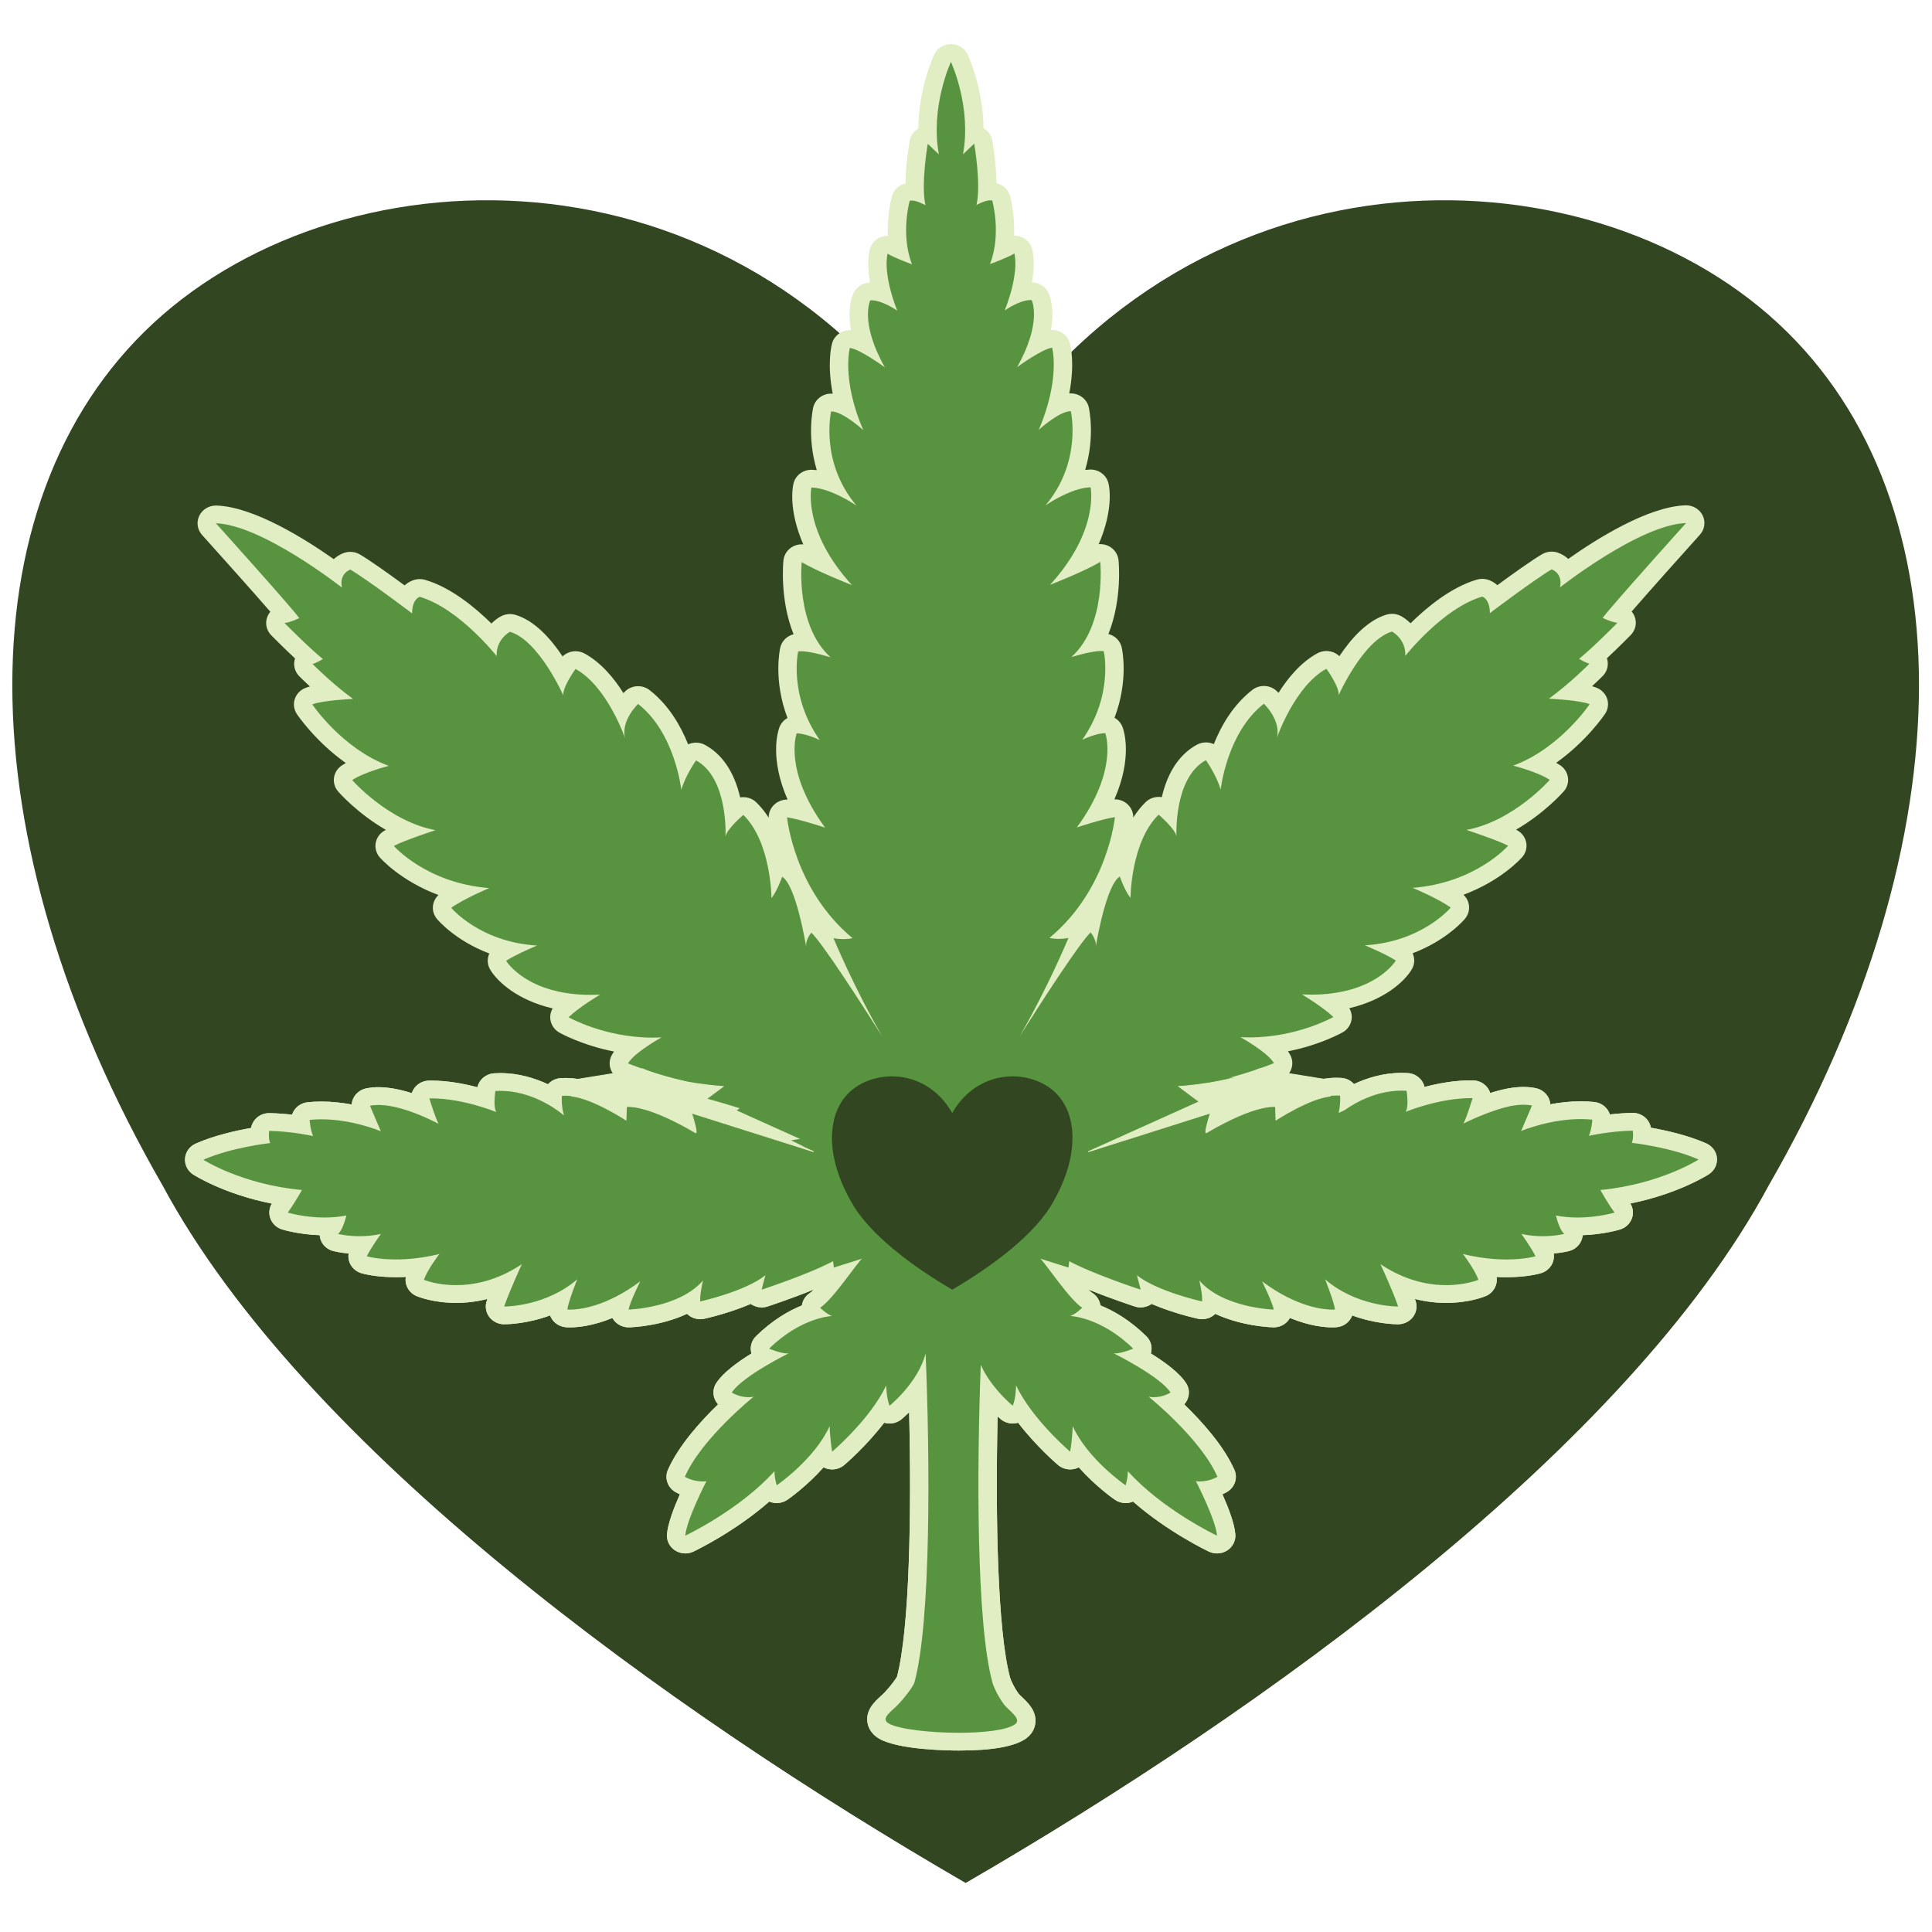 <svg xmlns="http://www.w3.org/2000/svg" xmlns:xlink="http://www.w3.org/1999/xlink" xmlns:serif="http://www.serif.com/" width="100%" height="100%" viewBox="0 0 1080 1080" xml:space="preserve" style="fill-rule:evenodd;clip-rule:evenodd;stroke-linejoin:round;stroke-miterlimit:2;">    <g id="LOGO" transform="matrix(9.08,0,0,8.773,-2548.37,-3767.07)">        <g id="big-heart" serif:id="big heart" transform="matrix(3.267,0,0,3.018,-4348.92,-5918.32)">            <path d="M1435.27,2113.61C1439.05,2106.25 1446.62,2106.25 1450.4,2109.93C1454.18,2113.61 1454.18,2120.97 1450.4,2128.32C1447.75,2133.84 1440.94,2139.36 1435.27,2143.04C1429.6,2139.36 1422.79,2133.84 1420.14,2128.32C1416.36,2120.97 1416.36,2113.61 1420.14,2109.93C1423.92,2106.25 1431.49,2106.25 1435.27,2113.61Z" style="fill:rgb(50,71,33);"></path>        </g>        <g transform="matrix(0.222,0,0,0.222,117.513,383.976)">            <path d="M1032.04,471.386C1032.46,471.535 1032.84,471.794 1033.14,472.147C1033.31,472.346 1033.44,472.567 1033.54,472.8C1034.36,471.707 1035.02,470.912 1035.52,470.417C1036,469.938 1036.64,469.67 1037.32,469.67L1037.39,469.672C1038.19,465.909 1039.26,461.901 1040.63,458.815C1038.55,462.957 1035.76,467.31 1032.04,471.386ZM959.901,469.736C960.576,469.736 961.224,470.004 961.703,470.482C962.198,470.977 962.858,471.772 963.682,472.865C963.781,472.632 963.914,472.412 964.081,472.213C964.38,471.858 964.762,471.599 965.183,471.45C961.431,467.341 958.634,462.952 956.551,458.78C957.938,461.879 959.021,465.932 959.827,469.737L959.901,469.736ZM1000.78,704.478C993.016,704.478 983.594,703.546 980.054,701.461C978.485,700.537 978.041,699.317 977.946,698.458C977.7,696.255 979.416,694.642 980.93,693.22C981.362,692.815 981.769,692.432 982.084,692.085C984.095,689.866 985.799,687.385 986.044,686.718C989.914,671.944 990.299,634.565 989.379,603.246C986.479,607.265 983.418,609.848 983.208,610.023C982.745,610.409 982.166,610.614 981.576,610.614C981.366,610.614 981.154,610.588 980.946,610.535C980.321,610.375 979.785,609.986 979.44,609.455C974.359,616.952 967.688,622.847 967.335,623.157C966.863,623.571 966.263,623.79 965.654,623.79C965.366,623.79 965.077,623.741 964.798,623.641C963.978,623.348 963.369,622.66 963.174,621.82C958.282,628.302 952.106,632.737 951.764,632.979C951.327,633.29 950.81,633.451 950.288,633.451C950.008,633.451 949.726,633.405 949.455,633.31C948.876,633.11 948.395,632.711 948.092,632.193C938.521,641.478 926.618,647.366 926.055,647.642C925.7,647.816 925.317,647.902 924.934,647.902C924.438,647.902 923.943,647.757 923.516,647.47C922.761,646.965 922.333,646.095 922.392,645.188C922.611,641.845 925.133,635.827 926.884,631.999C924.937,631.527 923.629,630.723 923.433,630.598C922.384,629.929 921.972,628.6 922.459,627.455C925.752,619.701 933.304,611.771 938.076,607.26C937.119,606.861 936.514,606.461 936.389,606.374C935.275,605.609 934.952,604.106 935.655,602.951C937.519,599.884 942.72,596.343 946.868,593.855C946.25,593.484 945.814,592.865 945.677,592.147C945.52,591.325 945.777,590.478 946.365,589.883C951.412,584.76 956.378,582.228 959.995,580.976C959.808,580.561 959.735,580.099 959.789,579.636C959.878,578.878 960.303,578.199 960.946,577.788C962.311,576.914 964.882,573.639 966.999,570.798L966.919,570.824C966.66,570.908 966.394,570.95 966.128,570.95C965.646,570.95 965.169,570.813 964.754,570.548C964.611,570.456 964.478,570.35 964.359,570.235C957.32,573.619 947.415,576.996 946.939,577.157C946.671,577.248 946.395,577.293 946.12,577.293C945.509,577.293 944.908,577.073 944.435,576.656C944.134,576.39 943.905,576.061 943.759,575.701C937.548,578.782 930.045,580.519 929.637,580.612C929.449,580.655 929.259,580.676 929.07,580.676C928.526,580.676 927.991,580.502 927.546,580.171C926.948,579.723 926.575,579.037 926.528,578.292L926.521,578.177C919.085,582.644 909.78,582.998 909.288,583.013L909.208,583.014C908.474,583.014 907.775,582.698 907.29,582.143C906.788,581.569 906.57,580.8 906.695,580.048C906.747,579.736 906.836,579.374 906.951,578.977C900.282,582.546 895.19,583.024 892.949,583.024C892.309,583.024 891.97,582.983 891.97,582.983C890.626,582.823 889.609,581.634 889.699,580.282C889.734,579.746 889.886,579.009 890.106,578.175C882.732,581.991 875.724,582.132 874.743,582.132C873.924,582.132 873.133,581.737 872.654,581.072C872.175,580.407 872.024,579.552 872.284,578.775C872.848,577.091 873.602,575.13 874.355,573.271C870.155,575.084 865.805,575.998 861.355,575.998C855.474,575.998 851.59,574.322 851.428,574.251C850.228,573.723 849.624,572.374 850.03,571.129C850.336,570.188 850.822,569.155 851.368,568.149C849.092,568.463 846.847,568.621 844.655,568.621C839.208,568.621 835.968,567.624 835.832,567.581C835.118,567.357 834.539,566.83 834.248,566.14C833.957,565.451 833.984,564.669 834.321,564.001C834.669,563.313 835.055,562.615 835.448,561.94C835.175,561.947 834.901,561.951 834.626,561.951C830.805,561.951 828.075,561.234 827.961,561.204C827.033,560.956 826.323,560.207 826.125,559.267C825.927,558.328 826.274,557.356 827.023,556.755C827.074,556.702 827.132,556.62 827.194,556.515C826.441,556.563 825.676,556.588 824.902,556.588C818.824,556.588 814.097,555.102 813.9,555.04C813.12,554.791 812.507,554.182 812.252,553.405C811.998,552.627 812.132,551.774 812.614,551.113C813.22,550.28 813.893,549.215 814.501,548.203C799.664,545.988 790.295,539.862 789.872,539.581C789.102,539.07 788.669,538.181 788.741,537.26C788.814,536.338 789.38,535.528 790.22,535.142C795.999,532.495 803.135,531.102 806.907,530.504C806.904,529.667 806.989,529.012 807.022,528.794C807.208,527.544 808.282,526.623 809.54,526.623L809.594,526.624C812.882,526.691 816.003,527.068 818.328,527.433C818.241,526.737 818.215,526.249 818.21,526.13C818.149,524.785 819.146,523.625 820.486,523.482C821.614,523.362 822.792,523.301 823.987,523.301C828.503,523.301 832.762,524.154 836.002,525.053C835.496,523.815 835.133,522.918 835.133,522.918C834.851,522.222 834.89,521.438 835.241,520.774C835.592,520.108 836.217,519.633 836.951,519.472C837.843,519.279 838.821,519.18 839.857,519.18C843.888,519.18 848.465,520.676 851.992,522.149C851.712,521.248 851.529,520.616 851.509,520.544C851.288,519.781 851.436,518.959 851.908,518.321C852.381,517.682 853.124,517.301 853.918,517.289L854.402,517.287C860.032,517.287 865.688,518.729 869.481,519.957C869.526,518.982 869.637,518.063 869.745,517.345C869.926,516.163 870.904,515.264 872.098,515.186C872.62,515.152 873.137,515.136 873.649,515.136C879.572,515.136 884.67,517.324 888.15,519.378C888.164,519.079 888.181,518.899 888.184,518.868C888.306,517.628 889.307,516.659 890.551,516.576C890.924,516.55 891.297,516.538 891.671,516.538C897.209,516.538 902.678,519.202 906.2,521.361C906.515,520.466 907.31,519.807 908.272,519.68C908.68,519.628 909.112,519.6 909.558,519.6C913.972,519.6 919.928,522.318 924.133,524.589C924.114,524.332 924.106,524.175 924.105,524.146C924.072,523.342 924.418,522.571 925.041,522.063C925.5,521.688 926.071,521.49 926.651,521.49C926.857,521.49 927.064,521.516 927.268,521.566L927.332,521.582L927.283,521.412C927.09,520.63 927.278,519.802 927.789,519.181C928.058,518.855 928.348,518.539 928.652,518.233C918.275,516.467 908.539,512.353 908.046,512.142C907.385,511.861 906.873,511.312 906.638,510.633C906.403,509.953 906.465,509.206 906.81,508.576C907.52,507.28 908.894,505.909 910.421,504.653C899.403,503.449 891.652,498.974 891.279,498.756C890.598,498.357 890.14,497.664 890.04,496.882C889.94,496.099 890.208,495.314 890.766,494.756C891.546,493.976 892.491,493.169 893.476,492.395C878.462,490.697 873.269,482.025 873.034,481.617C872.36,480.451 872.71,478.963 873.831,478.219C874.335,477.884 874.906,477.541 875.508,477.2C864.088,474.136 858.321,467.093 858.033,466.732C857.599,466.191 857.405,465.496 857.495,464.808C857.585,464.121 857.951,463.5 858.51,463.088C859.612,462.276 860.965,461.453 862.341,460.688C849.282,457.326 842.484,449.424 842.15,449.028C841.659,448.446 841.455,447.675 841.593,446.926C841.731,446.176 842.196,445.528 842.862,445.159C843.983,444.537 845.854,443.75 847.792,442.997C837.827,438.566 830.963,430.549 830.612,430.134C830.149,429.587 829.939,428.869 830.032,428.159C830.125,427.448 830.513,426.809 831.101,426.399C832.426,425.476 834.203,424.643 835.944,423.952C825.803,417.964 819.655,408.615 819.354,408.152C818.945,407.522 818.835,406.744 819.053,406.027C819.27,405.308 819.793,404.723 820.482,404.426C821.816,403.85 824.071,403.446 826.298,403.17C822.621,399.946 819.876,397.088 819.716,396.92C819.105,396.281 818.868,395.373 819.091,394.518C819.231,393.977 819.543,393.506 819.967,393.168C816.252,389.684 812.162,385.388 811.945,385.16C811.27,384.45 811.062,383.416 811.41,382.5C811.758,381.584 812.601,380.948 813.577,380.866L813.73,380.846C808.925,374.999 797.611,361.929 792.843,356.455C792.177,355.69 792.028,354.604 792.463,353.688C792.886,352.798 793.783,352.234 794.763,352.234L794.848,352.235C805.345,352.583 820.939,363.38 827.845,368.563C828.746,366.933 830.198,366.002 831.222,365.657C831.487,365.568 831.762,365.524 832.035,365.524C832.496,365.524 832.954,365.649 833.357,365.894C836.78,367.972 843.549,373.088 847.56,376.173C848.637,374.082 850.287,373.521 850.555,373.442C850.79,373.372 851.033,373.338 851.275,373.338C851.522,373.338 851.769,373.374 852.008,373.446C859.845,375.799 867.269,382.939 871.37,387.467C872.812,384.942 874.953,383.755 875.093,383.68C875.468,383.478 875.884,383.374 876.303,383.374C876.551,383.374 876.8,383.411 877.042,383.484C882.911,385.265 887.85,392.507 890.749,397.735C891.364,396.667 891.981,395.745 892.412,395.132C892.905,394.431 893.693,394.049 894.499,394.049C894.925,394.049 895.356,394.156 895.751,394.379C901.031,397.364 904.965,403.363 907.455,408.217C908.645,406.208 909.952,404.917 910.065,404.808C910.557,404.329 911.198,404.086 911.842,404.086C912.407,404.086 912.973,404.273 913.442,404.652C919.723,409.726 923.021,417.393 924.706,423.159C925.309,422.134 925.753,421.475 925.801,421.405C926.291,420.682 927.092,420.286 927.912,420.286C928.336,420.286 928.765,420.392 929.159,420.614C935.292,424.064 937.49,431.76 938.257,437.555C938.67,437.162 939.042,436.825 939.337,436.566C939.82,436.141 940.421,435.93 941.02,435.93C941.676,435.93 942.329,436.182 942.825,436.68C947.443,441.317 949.568,448.437 950.547,454.009C950.668,453.941 950.796,453.883 950.928,453.835C951.209,453.734 951.502,453.683 951.794,453.683C952.266,453.683 952.735,453.815 953.145,454.071C954.176,454.717 955.103,455.934 955.933,457.508C951.468,448.018 950.662,439.956 950.613,439.413C950.541,438.633 950.833,437.863 951.403,437.326C951.879,436.878 952.505,436.633 953.15,436.633C953.277,436.633 953.406,436.643 953.533,436.662C954.773,436.851 956.331,437.228 957.883,437.655C950.2,423.654 953.263,414.651 953.416,414.226C953.779,413.213 954.739,412.538 955.814,412.538C956.141,412.538 956.476,412.558 956.814,412.595C951.589,401.236 953.646,391.487 953.752,391.011C953.976,389.997 954.794,389.221 955.818,389.05C956.184,388.988 956.577,388.958 957.019,388.958C957.591,388.958 958.229,389.012 958.893,389.103C953.425,379.073 954.619,366.311 954.685,365.659C954.774,364.776 955.315,364.003 956.115,363.618C956.465,363.449 956.843,363.366 957.22,363.366C957.702,363.366 958.182,363.503 958.601,363.773C959.736,364.506 961.465,365.4 963.309,366.283C955.541,353.731 957.309,344.465 957.405,344.002C957.649,342.815 958.694,341.968 959.899,341.968L959.963,341.969C961.743,342.013 963.616,342.473 965.4,343.121C960.692,332.407 962.776,322.617 962.89,322.105C963.15,320.941 964.183,320.113 965.376,320.113C966.6,320.113 967.941,320.555 969.254,321.209C966.394,310.538 968.01,304.124 968.095,303.799C968.393,302.671 969.413,301.902 970.556,301.902C970.649,301.902 970.742,301.906 970.837,301.917C971.86,302.03 973.161,302.547 974.517,303.245C971.74,294.734 973.651,290.28 973.939,289.687C974.329,288.884 975.11,288.343 975.999,288.262C976.2,288.244 976.405,288.235 976.613,288.235C977.534,288.235 978.494,288.424 979.425,288.714C977.434,280.984 978.449,277.146 978.599,276.653C978.838,275.871 979.436,275.251 980.208,274.986C980.478,274.893 980.759,274.847 981.037,274.847C981.555,274.847 982.068,275.005 982.503,275.311C982.771,275.499 983.327,275.786 984.041,276.118C982.816,268.608 984.615,261.88 984.71,261.535C984.945,260.677 985.611,260.004 986.467,259.759C986.853,259.649 987.271,259.592 987.709,259.592C987.987,259.592 988.27,259.616 988.555,259.659C988.337,253.379 989.59,245.834 989.657,245.438C989.815,244.502 990.481,243.731 991.384,243.438C991.626,243.36 991.874,243.319 992.121,243.314C991.734,231.544 996.056,221.77 996.27,221.293C996.681,220.379 997.591,219.791 998.594,219.791C999.596,219.791 1000.51,220.379 1000.92,221.293C1001.13,221.769 1005.44,231.509 1005.07,243.249C1005.32,243.251 1005.58,243.291 1005.83,243.371C1006.74,243.662 1007.4,244.434 1007.56,245.373C1007.63,245.769 1008.88,253.314 1008.66,259.593C1008.95,259.551 1009.23,259.527 1009.51,259.527C1009.95,259.527 1010.37,259.583 1010.75,259.694C1011.61,259.938 1012.27,260.612 1012.51,261.469C1012.6,261.815 1014.41,268.547 1013.18,276.061C1013.89,275.731 1014.44,275.446 1014.7,275.256C1015.14,274.944 1015.66,274.781 1016.18,274.781C1016.46,274.781 1016.73,274.826 1017,274.916C1017.77,275.178 1018.38,275.798 1018.62,276.58C1018.77,277.074 1019.8,280.914 1017.8,288.647C1018.73,288.358 1019.69,288.17 1020.61,288.17C1020.82,288.17 1021.02,288.178 1021.22,288.197C1022.11,288.278 1022.89,288.82 1023.28,289.624C1023.57,290.218 1025.48,294.677 1022.71,303.179C1024.06,302.482 1025.36,301.965 1026.38,301.852C1026.48,301.842 1026.57,301.836 1026.66,301.836C1027.81,301.836 1028.83,302.605 1029.12,303.733C1029.21,304.058 1030.83,310.472 1027.97,321.144C1029.28,320.49 1030.62,320.047 1031.84,320.047C1033.04,320.047 1034.07,320.875 1034.33,322.04C1034.44,322.551 1036.53,332.342 1031.82,343.057C1033.6,342.408 1035.48,341.947 1037.26,341.904L1037.32,341.903C1038.53,341.903 1039.57,342.75 1039.81,343.936C1039.91,344.399 1041.68,353.669 1033.91,366.225C1035.75,365.341 1037.48,364.446 1038.62,363.709C1039.04,363.438 1039.52,363.301 1040,363.301C1040.38,363.301 1040.75,363.384 1041.1,363.552C1041.9,363.937 1042.45,364.71 1042.54,365.593C1042.6,366.245 1043.8,379.008 1038.33,389.037C1038.99,388.947 1039.63,388.893 1040.2,388.893C1040.64,388.893 1041.04,388.923 1041.4,388.984C1042.43,389.155 1043.24,389.93 1043.47,390.943C1043.57,391.418 1045.64,401.169 1040.41,412.529C1040.75,412.493 1041.08,412.472 1041.41,412.472C1042.48,412.472 1043.44,413.146 1043.8,414.157C1043.96,414.582 1047.03,423.591 1039.34,437.597C1040.89,437.17 1042.44,436.792 1043.68,436.598C1043.81,436.578 1043.94,436.568 1044.07,436.568C1044.71,436.568 1045.34,436.811 1045.81,437.256C1046.39,437.793 1046.68,438.564 1046.61,439.345C1046.56,439.886 1045.76,447.901 1041.34,457.353C1042.15,455.826 1043.06,454.645 1044.07,454.01C1044.48,453.75 1044.95,453.617 1045.43,453.617C1045.72,453.617 1046.01,453.668 1046.29,453.77C1046.43,453.818 1046.55,453.876 1046.67,453.943C1047.65,448.371 1049.78,441.252 1054.39,436.615C1054.89,436.117 1055.54,435.865 1056.2,435.865C1056.8,435.865 1057.4,436.074 1057.88,436.497C1058.18,436.757 1058.55,437.093 1058.96,437.487C1059.73,431.692 1061.93,423.998 1068.06,420.549C1068.45,420.327 1068.88,420.221 1069.31,420.221C1070.13,420.221 1070.93,420.616 1071.42,421.339C1071.47,421.409 1071.91,422.066 1072.51,423.087C1074.19,417.322 1077.49,409.657 1083.78,404.585C1084.25,404.208 1084.81,404.021 1085.38,404.021C1086.02,404.021 1086.66,404.263 1087.16,404.742C1087.27,404.851 1088.57,406.14 1089.76,408.146C1092.25,403.293 1096.18,397.297 1101.47,394.313C1101.87,394.09 1102.3,393.984 1102.72,393.984C1103.53,393.984 1104.32,394.367 1104.81,395.071C1105.24,395.684 1105.85,396.607 1106.47,397.674C1109.37,392.446 1114.31,385.2 1120.18,383.419C1120.42,383.346 1120.67,383.309 1120.92,383.309C1121.34,383.309 1121.76,383.413 1122.13,383.617C1122.27,383.692 1124.41,384.881 1125.85,387.41C1129.95,382.882 1137.38,375.735 1145.21,373.38C1145.45,373.308 1145.7,373.272 1145.94,373.272C1146.19,373.272 1146.43,373.307 1146.66,373.376C1146.93,373.455 1148.58,374.016 1149.66,376.108C1153.67,373.023 1160.44,367.907 1163.86,365.828C1164.27,365.584 1164.72,365.458 1165.19,365.458C1165.45,365.458 1165.73,365.501 1165.99,365.588C1167.02,365.929 1168.48,366.859 1169.38,368.495C1176.29,363.31 1191.88,352.517 1202.37,352.17L1202.46,352.168C1203.44,352.168 1204.33,352.732 1204.76,353.622C1205.19,354.537 1205.04,355.624 1204.38,356.389C1199.61,361.865 1188.3,374.934 1183.49,380.782L1183.64,380.801C1184.62,380.883 1185.46,381.518 1185.81,382.433C1186.16,383.348 1185.95,384.382 1185.28,385.093C1185.06,385.321 1180.98,389.619 1177.26,393.105C1177.68,393.444 1177.99,393.913 1178.13,394.453C1178.35,395.307 1178.11,396.216 1177.5,396.854C1177.34,397.022 1174.59,399.885 1170.91,403.111C1173.13,403.388 1175.38,403.788 1176.72,404.353C1177.41,404.646 1177.94,405.232 1178.16,405.952C1178.39,406.673 1178.28,407.454 1177.87,408.086C1177.57,408.55 1171.42,417.898 1161.28,423.886C1163.02,424.577 1164.79,425.411 1166.12,426.334C1166.71,426.744 1167.1,427.383 1167.19,428.093C1167.28,428.804 1167.07,429.521 1166.61,430.069C1166.26,430.484 1159.39,438.505 1149.42,442.936C1151.36,443.689 1153.23,444.473 1154.35,445.088C1155.02,445.455 1155.49,446.104 1155.63,446.855C1155.77,447.606 1155.56,448.381 1155.07,448.964C1154.73,449.36 1147.93,457.252 1134.87,460.618C1136.25,461.384 1137.61,462.21 1138.71,463.023C1139.27,463.434 1139.64,464.055 1139.73,464.743C1139.82,465.431 1139.62,466.125 1139.19,466.667C1138.9,467.028 1133.13,474.071 1121.71,477.134C1122.31,477.476 1122.88,477.819 1123.39,478.153C1124.51,478.897 1124.86,480.385 1124.19,481.551C1123.95,481.959 1118.76,490.633 1103.74,492.329C1104.73,493.104 1105.67,493.911 1106.45,494.691C1107.01,495.249 1107.28,496.034 1107.18,496.816C1107.08,497.599 1106.62,498.291 1105.94,498.69C1105.57,498.909 1097.82,503.384 1086.8,504.588C1088.33,505.844 1089.7,507.215 1090.41,508.51C1090.75,509.141 1090.82,509.888 1090.58,510.568C1090.35,511.247 1089.84,511.795 1089.17,512.077C1088.68,512.287 1078.95,516.401 1068.57,518.168C1068.88,518.475 1069.17,518.795 1069.44,519.124C1069.95,519.746 1070.13,520.571 1069.94,521.35L1069.89,521.516L1069.95,521.501C1070.16,521.451 1070.36,521.425 1070.57,521.425C1071.15,521.425 1071.72,521.623 1072.18,521.998C1072.8,522.506 1073.15,523.277 1073.12,524.081C1073.11,524.108 1073.11,524.266 1073.09,524.523C1077.29,522.253 1083.25,519.535 1087.66,519.535C1088.11,519.535 1088.54,519.563 1088.95,519.615C1089.91,519.742 1090.7,520.4 1091.02,521.297C1094.54,519.136 1100.01,516.472 1105.55,516.472C1105.92,516.472 1106.3,516.485 1106.67,516.509C1107.92,516.592 1108.92,517.57 1109.04,518.818C1109.04,518.847 1109.05,519.022 1109.07,519.313C1112.55,517.259 1117.65,515.07 1123.57,515.07C1124.08,515.07 1124.6,515.087 1125.12,515.121C1126.32,515.199 1127.3,516.097 1127.47,517.28C1127.58,517.998 1127.69,518.915 1127.74,519.891C1131.48,518.68 1137.17,517.22 1142.82,517.22L1143.3,517.223C1144.1,517.235 1144.84,517.617 1145.31,518.256C1145.78,518.896 1145.93,519.717 1145.71,520.48C1145.69,520.552 1145.51,521.185 1145.22,522.089C1148.87,520.558 1153.37,519.115 1157.36,519.115C1158.4,519.115 1159.38,519.214 1160.27,519.407C1161,519.568 1161.63,520.044 1161.98,520.711C1162.33,521.378 1162.37,522.163 1162.08,522.86C1162.08,522.86 1161.72,523.756 1161.21,524.993C1164.46,524.089 1168.72,523.236 1173.24,523.236C1174.43,523.236 1175.61,523.297 1176.74,523.417C1178.07,523.56 1179.07,524.719 1179.01,526.065C1179,526.183 1178.98,526.669 1178.89,527.361C1181.22,526.994 1184.34,526.617 1187.63,526.558L1187.68,526.557C1188.94,526.557 1190.01,527.48 1190.2,528.731C1190.23,528.951 1190.32,529.604 1190.31,530.438C1194.09,531.037 1201.22,532.429 1207,535.077C1207.84,535.462 1208.41,536.272 1208.48,537.193C1208.55,538.115 1208.12,539.003 1207.35,539.514C1206.93,539.796 1197.57,545.922 1182.79,548.188C1183.4,549.204 1184.08,550.276 1184.69,551.113C1185.17,551.774 1185.3,552.627 1185.05,553.405C1184.79,554.182 1184.18,554.791 1183.4,555.039C1183.2,555.102 1178.48,556.588 1172.41,556.588C1171.64,556.588 1170.88,556.564 1170.14,556.516C1170.21,556.635 1170.27,556.726 1170.33,556.787C1171.08,557.387 1171.41,558.343 1171.21,559.283C1171.01,560.223 1170.29,560.956 1169.36,561.204C1169.24,561.234 1166.51,561.951 1162.69,561.951C1162.42,561.951 1162.14,561.947 1161.87,561.94C1162.26,562.615 1162.65,563.313 1163,564.001C1163.33,564.669 1163.36,565.45 1163.07,566.138C1162.78,566.828 1162.2,567.354 1161.49,567.58C1161.35,567.623 1158.11,568.628 1152.66,568.628C1150.46,568.628 1148.22,568.468 1145.95,568.154C1146.49,569.155 1146.97,570.182 1147.28,571.116C1147.7,572.364 1147.09,573.721 1145.89,574.251C1145.73,574.322 1141.85,575.998 1135.96,575.998C1131.52,575.998 1127.17,575.085 1122.97,573.275C1123.73,575.135 1124.48,577.097 1125.04,578.783C1125.29,579.553 1125.16,580.399 1124.69,581.06C1124.22,581.722 1123.47,582.12 1122.65,582.132C1121.59,582.132 1114.57,581.987 1107.21,578.177C1107.43,579.011 1107.58,579.748 1107.62,580.28C1107.71,581.633 1106.69,582.822 1105.35,582.983C1105.35,582.983 1105.01,583.024 1104.37,583.024C1102.13,583.024 1097.04,582.546 1090.37,578.973C1090.48,579.371 1090.57,579.734 1090.62,580.048C1090.75,580.801 1090.53,581.569 1090.03,582.143C1089.54,582.698 1088.84,583.014 1088.11,583.014L1088.03,583.013C1087.54,582.998 1078.23,582.644 1070.8,578.177L1070.79,578.291C1070.74,579.036 1070.37,579.723 1069.77,580.17C1069.33,580.502 1068.79,580.676 1068.25,580.676C1068.06,580.676 1067.87,580.655 1067.68,580.612C1067.27,580.519 1059.77,578.782 1053.56,575.701C1053.41,576.061 1053.18,576.39 1052.88,576.656C1052.41,577.072 1051.81,577.293 1051.2,577.293C1050.92,577.293 1050.65,577.248 1050.38,577.157C1049.9,576.996 1040,573.619 1032.96,570.235C1032.84,570.35 1032.71,570.456 1032.56,570.548C1032.15,570.813 1031.67,570.95 1031.19,570.95C1030.92,570.95 1030.66,570.908 1030.4,570.824L1030.31,570.796C1032.43,573.638 1035,576.911 1036.37,577.785C1037.01,578.197 1037.44,578.878 1037.53,579.639C1037.58,580.099 1037.51,580.559 1037.33,580.971C1040.94,582.221 1045.91,584.755 1050.95,589.884C1051.54,590.481 1051.8,591.328 1051.64,592.151C1051.5,592.865 1051.07,593.482 1050.45,593.852C1054.6,596.338 1059.8,599.877 1061.67,602.955C1062.37,604.112 1062.04,605.615 1060.92,606.379C1060.8,606.464 1060.19,606.863 1059.24,607.261C1064,611.774 1071.55,619.709 1074.86,627.451C1075.35,628.596 1074.94,629.928 1073.89,630.598C1073.69,630.723 1072.38,631.527 1070.43,631.999C1072.19,635.827 1074.71,641.845 1074.93,645.188C1074.99,646.095 1074.56,646.965 1073.8,647.47C1073.37,647.757 1072.88,647.902 1072.38,647.902C1072,647.902 1071.62,647.816 1071.26,647.642C1070.7,647.366 1058.8,641.478 1049.23,632.193C1048.92,632.71 1048.44,633.109 1047.87,633.309C1047.59,633.404 1047.31,633.451 1047.03,633.451C1046.51,633.451 1045.99,633.29 1045.55,632.979C1045.21,632.737 1039.04,628.302 1034.14,621.82C1033.95,622.66 1033.34,623.348 1032.52,623.641C1032.24,623.741 1031.95,623.79 1031.66,623.79C1031.05,623.79 1030.46,623.571 1029.98,623.157C1029.63,622.847 1022.96,616.951 1017.88,609.455C1017.53,609.986 1017,610.376 1016.37,610.535C1016.16,610.588 1015.95,610.614 1015.74,610.614C1015.15,610.614 1014.57,610.408 1014.11,610.021C1013.95,609.889 1011.64,607.942 1009.14,604.822C1008.29,635.268 1008.72,672.182 1012.55,686.778C1012.81,687.786 1013.89,690.24 1015.38,692.308C1015.56,692.564 1016.04,693.034 1016.47,693.449C1017.95,694.904 1019.63,696.553 1019.49,698.717C1019.42,699.808 1018.87,700.798 1017.93,701.503C1014.67,703.962 1006.8,704.478 1000.78,704.478Z" style="fill:rgb(88,147,64);fill-rule:nonzero;"></path>        </g>        <g transform="matrix(0.222,0,0,0.222,117.513,383.976)">            <path d="M998.594,217.243C996.588,217.243 994.77,218.419 993.947,220.248C993.733,220.723 989.641,229.977 989.555,241.488C988.29,242.244 987.396,243.525 987.145,245.015C986.996,245.9 986.073,251.585 985.987,257.25L985.768,257.309C984.056,257.798 982.724,259.144 982.253,260.861C982.17,261.165 980.858,266.07 981.111,272.289L981.033,272.288C980.474,272.288 979.912,272.381 979.368,272.568C977.822,273.099 976.638,274.348 976.162,275.911C975.927,276.682 975.16,279.849 976.169,285.698C976.034,285.704 975.9,285.713 975.768,285.725C973.99,285.887 972.427,286.968 971.647,288.574C971.2,289.494 969.775,293.072 970.902,299.366C970.786,299.358 970.67,299.354 970.554,299.354C968.267,299.354 966.228,300.892 965.632,303.148C965.431,303.91 964.221,309.072 965.807,317.577C965.663,317.569 965.519,317.565 965.376,317.565C962.99,317.565 960.923,319.221 960.403,321.55C960.297,322.026 958.607,329.957 961.396,339.52C960.938,339.467 960.48,339.433 960.026,339.422L959.899,339.42C957.488,339.42 955.399,341.115 954.91,343.487C954.204,346.913 954.449,353.23 957.654,360.837C957.509,360.825 957.364,360.819 957.219,360.819C956.466,360.819 955.71,360.985 955.009,361.323C953.41,362.093 952.327,363.638 952.15,365.404C952.088,366.017 951.089,376.702 954.963,386.629C953.12,387.105 951.681,388.578 951.264,390.46C951.16,390.931 949.282,399.825 953.27,410.67C952.247,411.26 951.435,412.202 951.018,413.366C950.643,414.411 948.219,422.124 953.304,434.088L953.149,434.085C951.861,434.085 950.608,434.575 949.656,435.471C948.603,436.463 948.025,437.851 948.055,439.285C947.083,437.7 945.951,436.208 944.631,434.883C943.638,433.886 942.33,433.383 941.019,433.383C940.727,433.383 940.436,433.408 940.147,433.458C938.886,427.842 936.172,421.636 930.408,418.393C929.621,417.95 928.762,417.738 927.913,417.738C927.153,417.738 926.401,417.908 925.715,418.235C923.662,412.907 920.344,406.952 915.042,402.67C914.105,401.913 912.972,401.539 911.842,401.539C910.555,401.539 909.272,402.024 908.288,402.981C908.197,403.07 908.015,403.252 907.771,403.518C905.159,399.219 901.575,394.745 897.005,392.161C896.215,391.715 895.353,391.501 894.5,391.501C893.173,391.501 891.869,392.02 890.899,392.988C887.707,388.021 883.181,382.685 877.782,381.046C877.298,380.899 876.8,380.827 876.303,380.827C875.465,380.827 874.633,381.033 873.882,381.438C873.08,381.872 872.106,382.577 871.165,383.546C866.665,378.948 859.904,373.156 852.741,371.005C852.263,370.862 851.769,370.79 851.275,370.79C850.791,370.79 850.306,370.859 849.836,370.998C848.925,371.266 847.963,371.793 847.09,372.606C843.049,369.531 837.661,365.527 834.68,363.716C833.874,363.227 832.957,362.976 832.035,362.976C831.488,362.976 830.938,363.064 830.408,363.243C829.447,363.566 828.383,364.177 827.424,365.064C819.58,359.341 805.293,350.032 794.932,349.689L794.763,349.686C792.802,349.686 791.008,350.814 790.162,352.594C789.291,354.426 789.59,356.599 790.921,358.128C796.611,364.661 804.965,374.339 809.855,380.169C809.51,380.589 809.228,381.069 809.029,381.594C808.332,383.426 808.748,385.495 810.099,386.916C810.289,387.116 813.416,390.4 816.71,393.583C816.679,393.68 816.65,393.779 816.624,393.878C816.181,395.587 816.654,397.405 817.875,398.681C817.977,398.788 819.095,399.953 820.829,401.61C820.33,401.755 819.873,401.914 819.473,402.086C818.095,402.68 817.049,403.851 816.614,405.287C816.179,406.724 816.399,408.279 817.216,409.538C817.492,409.963 822.437,417.482 830.784,423.587C830.382,423.821 829.999,424.062 829.644,424.309C828.468,425.129 827.691,426.406 827.505,427.828C827.319,429.25 827.741,430.684 828.666,431.779C828.975,432.145 834.073,438.099 841.902,442.782C841.806,442.833 841.714,442.882 841.626,442.931C840.294,443.67 839.363,444.966 839.087,446.464C838.812,447.962 839.221,449.505 840.202,450.67C840.512,451.037 846.016,457.438 856.481,461.474C855.656,462.271 855.119,463.327 854.968,464.477C854.788,465.853 855.176,467.242 856.044,468.325C856.318,468.667 861.156,474.58 870.59,478.257C869.943,479.703 869.98,481.424 870.827,482.891C872.835,486.366 878.414,491.667 888.146,494.025C887.6,494.978 887.371,496.093 887.513,497.206C887.714,498.771 888.629,500.155 889.99,500.954C890.325,501.15 896.287,504.593 905.174,506.403C904.95,506.719 904.749,507.036 904.576,507.352C903.885,508.614 903.76,510.108 904.23,511.467C904.701,512.826 905.724,513.922 907.046,514.486C907.481,514.672 914.895,517.805 923.758,519.844C923.646,519.92 923.537,520.003 923.431,520.089C923.122,520.34 922.847,520.624 922.609,520.935C918.499,518.933 913.57,517.053 909.558,517.052C909.003,517.052 908.459,517.087 907.942,517.154C907.087,517.266 906.298,517.589 905.63,518.069C901.906,516.029 896.883,513.991 891.672,513.991C891.239,513.991 890.806,514.005 890.382,514.034C888.971,514.128 887.716,514.792 886.849,515.803C883.298,514.076 878.757,512.589 873.649,512.587C873.078,512.587 872.5,512.607 871.931,512.643C869.651,512.793 867.763,514.438 867.285,516.646C863.6,515.642 859.005,514.738 854.402,514.738C854.227,514.738 854.055,514.74 853.88,514.742C852.292,514.766 850.806,515.529 849.861,516.805C849.514,517.274 849.255,517.792 849.087,518.336C846.138,517.368 842.895,516.633 839.857,516.631C838.639,516.631 837.479,516.75 836.408,516.983C834.94,517.305 833.689,518.255 832.988,519.584C832.654,520.216 832.462,520.902 832.412,521.598C829.841,521.104 826.968,520.754 823.988,520.754C822.703,520.754 821.434,520.819 820.216,520.949C818.132,521.172 816.463,522.624 815.881,524.526C813.991,524.302 811.854,524.123 809.646,524.076L809.54,524.076C807.053,524.076 804.927,525.874 804.516,528.329C800.391,529.08 794.282,530.479 789.159,532.826C787.478,533.596 786.347,535.217 786.202,537.06C786.057,538.903 786.922,540.68 788.463,541.703C788.868,541.972 797.099,547.357 810.274,550.042C809.543,551.293 809.375,552.806 809.831,554.198C810.341,555.753 811.566,556.969 813.126,557.467C813.324,557.53 817.729,558.914 823.536,559.112C823.552,559.339 823.584,559.566 823.632,559.793C824.028,561.673 825.448,563.17 827.304,563.665C827.536,563.727 829.139,564.138 831.561,564.359C831.416,565.287 831.528,566.247 831.901,567.131C832.483,568.51 833.642,569.564 835.07,570.012C835.447,570.13 838.922,571.168 844.656,571.168C845.571,571.168 846.493,571.142 847.423,571.09C847.049,573.353 848.244,575.635 850.402,576.583C850.86,576.783 855.053,578.545 861.356,578.545C864.269,578.545 867.185,578.163 870.056,577.415C869.991,577.602 869.928,577.786 869.868,577.967C869.352,579.509 869.603,581.204 870.543,582.53C871.483,583.857 872.999,584.655 874.625,584.679L874.743,584.68C875.626,584.68 881.044,584.574 887.434,582.144C888.068,583.942 889.689,585.303 891.701,585.517C891.855,585.533 892.286,585.572 892.947,585.572C894.992,585.572 899.203,585.215 904.715,582.869C904.895,583.207 905.115,583.527 905.373,583.821C906.342,584.929 907.741,585.562 909.208,585.562L909.368,585.559C910.543,585.523 918.234,585.151 925.417,581.681C925.603,581.872 925.805,582.05 926.022,582.212C926.91,582.875 927.981,583.224 929.07,583.224C929.448,583.224 929.828,583.182 930.204,583.097C931.155,582.879 937.263,581.433 943.083,578.837C943.969,579.495 945.037,579.84 946.12,579.84C946.669,579.84 947.222,579.752 947.758,579.57C948.138,579.441 954.422,577.299 960.595,574.704C960.189,575.135 959.836,575.464 959.567,575.645C958.299,576.457 957.459,577.785 957.264,579.275C953.609,580.805 949.112,583.465 944.55,588.094C943.375,589.286 942.861,590.979 943.174,592.624C943.202,592.772 943.237,592.918 943.277,593.062C939.366,595.568 935.268,598.681 933.477,601.628C932.292,603.578 932.567,606.023 934.021,607.658C929.218,612.468 923.07,619.498 920.113,626.459C919.14,628.75 919.965,631.408 922.063,632.747C922.253,632.868 922.726,633.155 923.427,633.48C921.769,637.334 920.049,641.974 919.85,645.021C919.731,646.835 920.587,648.575 922.098,649.587C922.951,650.159 923.941,650.449 924.935,650.449C925.699,650.449 926.465,650.278 927.175,649.93C927.723,649.662 938.681,644.241 948.223,635.561C948.353,635.619 948.486,635.671 948.622,635.718C949.165,635.906 949.728,635.999 950.288,635.999C951.333,635.999 952.367,635.677 953.241,635.056C953.555,634.833 958.561,631.238 963.269,625.745C963.484,625.858 963.708,625.957 963.94,626.04C964.499,626.24 965.079,626.338 965.654,626.338C966.872,626.338 968.07,625.901 969.015,625.073C969.347,624.781 975.072,619.722 980.086,612.939L980.315,613.003C980.732,613.109 981.155,613.162 981.576,613.162C982.755,613.162 983.913,612.752 984.839,611.98C984.95,611.888 985.8,611.171 987.006,609.951C987.676,639.347 987.123,672.121 983.635,685.85C983.248,686.559 981.88,688.517 980.196,690.374C979.95,690.646 979.579,690.994 979.187,691.363C977.53,692.919 975.027,695.27 975.414,698.74C975.545,699.917 976.154,702.12 978.762,703.656C984.209,706.863 998.064,707.026 1000.79,707.026C1010.11,707.026 1016.39,705.852 1019.46,703.537C1021,702.379 1021.91,700.725 1022.03,698.881C1022.25,695.552 1019.94,693.284 1018.25,691.629C1017.97,691.354 1017.54,690.939 1017.42,690.783C1016.12,688.973 1015.19,686.822 1015.01,686.132C1011.51,672.762 1010.91,640.031 1011.54,611.138C1012.07,611.637 1012.42,611.927 1012.47,611.976C1013.4,612.75 1014.56,613.162 1015.74,613.162C1016.16,613.162 1016.58,613.11 1017,613.004L1017.23,612.939C1022.25,619.722 1027.97,624.781 1028.3,625.073C1029.25,625.901 1030.45,626.338 1031.66,626.338C1032.24,626.338 1032.82,626.24 1033.38,626.04C1033.61,625.957 1033.83,625.858 1034.05,625.745C1038.76,631.238 1043.76,634.833 1044.08,635.056C1044.95,635.677 1045.99,635.999 1047.03,635.999C1047.59,635.999 1048.16,635.906 1048.7,635.717C1048.83,635.67 1048.97,635.618 1049.09,635.561C1058.64,644.241 1069.59,649.662 1070.14,649.93C1070.85,650.277 1071.62,650.449 1072.38,650.449C1073.38,650.449 1074.37,650.159 1075.22,649.587C1076.73,648.575 1077.59,646.835 1077.47,645.021C1077.27,641.974 1075.55,637.334 1073.89,633.48C1074.59,633.155 1075.06,632.868 1075.26,632.746C1077.36,631.406 1078.18,628.743 1077.2,626.45C1074.24,619.503 1068.09,612.475 1063.29,607.664C1064.75,606.031 1065.03,603.586 1063.84,601.634C1062.05,598.677 1057.95,595.562 1054.04,593.056C1054.08,592.916 1054.12,592.774 1054.14,592.63C1054.46,590.986 1053.95,589.291 1052.77,588.097C1048.21,583.458 1043.71,580.795 1040.05,579.267C1039.85,577.776 1039.01,576.446 1037.74,575.636C1037.47,575.456 1037.12,575.129 1036.71,574.699C1042.89,577.296 1049.18,579.441 1049.56,579.57C1050.1,579.752 1050.65,579.84 1051.2,579.84C1052.28,579.84 1053.35,579.495 1054.24,578.837C1060.06,581.433 1066.16,582.879 1067.11,583.097C1067.49,583.182 1067.87,583.224 1068.25,583.224C1069.34,583.224 1070.41,582.875 1071.3,582.212C1071.51,582.05 1071.72,581.872 1071.9,581.681C1079.08,585.151 1086.77,585.523 1087.95,585.559L1088.11,585.562C1089.58,585.562 1090.98,584.929 1091.95,583.821C1092.2,583.526 1092.42,583.205 1092.6,582.866C1098.12,585.215 1102.33,585.572 1104.37,585.572C1105.03,585.572 1105.46,585.533 1105.62,585.517C1107.63,585.303 1109.25,583.944 1109.88,582.148C1116.27,584.574 1121.68,584.68 1122.57,584.68L1122.7,584.679C1124.32,584.644 1125.83,583.844 1126.77,582.524C1127.7,581.203 1127.96,579.518 1127.46,577.983C1127.39,577.796 1127.33,577.607 1127.26,577.416C1130.13,578.163 1133.05,578.545 1135.96,578.545C1142.27,578.545 1146.46,576.783 1146.92,576.582C1149.07,575.635 1150.27,573.356 1149.9,571.097C1150.82,571.149 1151.74,571.175 1152.65,571.175C1158.4,571.175 1161.88,570.128 1162.26,570.009C1163.68,569.558 1164.84,568.505 1165.42,567.127C1165.79,566.244 1165.9,565.285 1165.76,564.359C1168.18,564.138 1169.78,563.727 1170.01,563.665C1171.87,563.17 1173.29,561.673 1173.69,559.793C1173.73,559.566 1173.77,559.338 1173.78,559.111C1179.58,558.912 1183.98,557.53 1184.18,557.467C1185.74,556.969 1186.96,555.753 1187.47,554.198C1187.93,552.795 1187.76,551.27 1187.01,550.014C1200.14,547.289 1208.36,541.905 1208.76,541.636C1210.3,540.612 1211.16,538.835 1211.02,536.993C1210.87,535.15 1209.74,533.531 1208.06,532.761C1202.94,530.414 1196.83,529.014 1192.7,528.264C1192.29,525.81 1190.17,524.011 1187.68,524.011L1187.59,524.011C1185.37,524.051 1183.23,524.229 1181.34,524.454C1180.75,522.556 1179.09,521.107 1177.01,520.884C1175.79,520.754 1174.52,520.688 1173.24,520.688C1170.25,520.688 1167.38,521.039 1164.81,521.534C1164.76,520.839 1164.57,520.155 1164.24,519.524C1163.53,518.193 1162.28,517.238 1160.81,516.918C1159.74,516.685 1158.58,516.568 1157.37,516.566C1154.35,516.566 1151.12,517.297 1148.14,518.279C1147.97,517.733 1147.71,517.212 1147.36,516.741C1146.42,515.464 1144.93,514.701 1143.34,514.676C1143.17,514.675 1142.99,514.673 1142.82,514.673C1138.18,514.673 1133.6,515.566 1129.93,516.566C1129.45,514.366 1127.56,512.727 1125.29,512.578C1124.72,512.542 1124.14,512.522 1123.57,512.522C1118.46,512.522 1113.92,514.011 1110.37,515.738C1109.5,514.727 1108.25,514.063 1106.84,513.969C1106.42,513.94 1105.98,513.925 1105.55,513.925C1100.34,513.925 1095.31,515.964 1091.59,518.003C1090.92,517.524 1090.13,517.201 1089.28,517.089C1088.76,517.021 1088.22,516.987 1087.66,516.987C1083.65,516.987 1078.72,518.867 1074.61,520.868C1074.37,520.56 1074.1,520.274 1073.79,520.024C1073.68,519.936 1073.57,519.854 1073.46,519.777C1082.32,517.74 1089.74,514.607 1090.17,514.422C1091.5,513.857 1092.52,512.761 1092.99,511.401C1093.46,510.043 1093.33,508.548 1092.64,507.287C1092.47,506.971 1092.27,506.654 1092.05,506.338C1100.93,504.527 1106.9,501.084 1107.23,500.888C1108.59,500.09 1109.51,498.706 1109.71,497.141C1109.85,496.028 1109.62,494.913 1109.07,493.96C1118.81,491.602 1124.39,486.301 1126.39,482.825C1127.24,481.358 1127.28,479.637 1126.63,478.191C1136.06,474.515 1140.9,468.602 1141.18,468.259C1142.04,467.177 1142.43,465.787 1142.25,464.412C1142.1,463.26 1141.56,462.201 1140.73,461.404C1151.2,457.366 1156.71,450.974 1157.02,450.608C1158,449.44 1158.41,447.892 1158.13,446.39C1157.85,444.888 1156.91,443.59 1155.57,442.855L1155.32,442.717C1163.15,438.034 1168.24,432.079 1168.55,431.714C1169.48,430.619 1169.9,429.184 1169.71,427.763C1169.53,426.341 1168.75,425.064 1167.58,424.244C1167.22,423.996 1166.84,423.755 1166.44,423.521C1174.78,417.416 1179.73,409.897 1180,409.472C1180.82,408.208 1181.04,406.645 1180.6,405.204C1180.16,403.764 1179.1,402.593 1177.71,402.006C1177.32,401.84 1176.88,401.688 1176.39,401.548C1178.12,399.889 1179.24,398.722 1179.35,398.616C1180.57,397.34 1181.04,395.522 1180.6,393.813C1180.57,393.715 1180.54,393.618 1180.51,393.523C1183.81,390.336 1186.94,387.046 1187.13,386.846C1188.47,385.425 1188.89,383.356 1188.19,381.526C1187.99,381.003 1187.71,380.526 1187.37,380.107C1192.26,374.275 1200.61,364.596 1206.3,358.061C1207.63,356.532 1207.93,354.359 1207.06,352.528C1206.21,350.748 1204.42,349.621 1202.46,349.621L1202.29,349.623C1191.93,349.967 1177.64,359.273 1169.8,364.996C1168.83,364.103 1167.76,363.491 1166.79,363.17C1166.27,362.996 1165.72,362.911 1165.19,362.911C1164.26,362.911 1163.35,363.161 1162.54,363.651C1159.56,365.462 1154.17,369.465 1150.13,372.541C1149.26,371.728 1148.29,371.2 1147.38,370.932C1146.91,370.794 1146.43,370.725 1145.94,370.725C1145.45,370.725 1144.96,370.797 1144.48,370.941C1137.32,373.093 1130.56,378.888 1126.05,383.486C1125.12,382.516 1124.14,381.811 1123.35,381.377C1122.59,380.969 1121.76,380.762 1120.92,380.761C1120.42,380.761 1119.92,380.834 1119.44,380.981C1114.04,382.619 1109.51,387.956 1106.32,392.922C1105.35,391.955 1104.05,391.436 1102.72,391.436C1101.87,391.436 1101.01,391.649 1100.22,392.094C1095.64,394.677 1092.06,399.149 1089.44,403.447C1089.2,403.184 1089.02,403.004 1088.93,402.916C1087.95,401.959 1086.66,401.473 1085.38,401.473C1084.25,401.473 1083.12,401.846 1082.18,402.602C1076.87,406.884 1073.55,412.839 1071.5,418.167C1070.81,417.842 1070.06,417.673 1069.31,417.673C1068.46,417.673 1067.6,417.885 1066.81,418.328C1061.05,421.571 1058.33,427.776 1057.07,433.392C1056.78,433.342 1056.49,433.317 1056.2,433.317C1054.89,433.317 1053.58,433.821 1052.59,434.817C1051.27,436.143 1050.14,437.634 1049.16,439.22C1049.19,437.781 1048.61,436.389 1047.55,435.397C1046.6,434.506 1045.35,434.02 1044.07,434.02L1043.92,434.022C1049.01,422.055 1046.58,414.34 1046.2,413.294C1045.78,412.135 1044.97,411.197 1043.96,410.608C1047.95,399.758 1046.06,390.859 1045.95,390.388C1045.54,388.509 1044.1,387.039 1042.26,386.564C1046.13,376.636 1045.13,365.952 1045.07,365.338C1044.89,363.572 1043.81,362.026 1042.21,361.256C1041.51,360.92 1040.75,360.753 1040,360.753C1039.86,360.753 1039.71,360.759 1039.57,360.772C1042.77,353.164 1043.02,346.847 1042.31,343.422C1041.82,341.049 1039.73,339.355 1037.32,339.355L1037.19,339.356C1036.74,339.368 1036.28,339.401 1035.82,339.454C1038.61,329.892 1036.92,321.961 1036.82,321.485C1036.3,319.156 1034.23,317.499 1031.84,317.499C1031.7,317.499 1031.56,317.504 1031.41,317.512C1033,309.005 1031.79,303.845 1031.59,303.083C1030.99,300.827 1028.95,299.289 1026.67,299.288C1026.55,299.288 1026.44,299.292 1026.32,299.3C1027.44,293.015 1026.02,289.434 1025.58,288.513C1024.8,286.905 1023.23,285.822 1021.45,285.66C1021.32,285.648 1021.19,285.639 1021.06,285.633C1022.07,279.776 1021.29,276.604 1021.05,275.831C1020.57,274.266 1019.37,273.027 1017.82,272.502C1017.28,272.322 1016.73,272.234 1016.18,272.234L1016.11,272.235C1016.36,266.011 1015.05,261.1 1014.97,260.795C1014.5,259.079 1013.16,257.733 1011.45,257.244L1011.23,257.185C1011.15,251.52 1010.22,245.834 1010.08,244.95C1009.82,243.446 1008.91,242.156 1007.63,241.403C1007.53,229.932 1003.45,220.721 1003.24,220.248C1002.42,218.419 1000.6,217.243 998.594,217.243ZM998.594,222.338C998.594,222.338 1004.4,235.236 1001.93,248.902L1005.05,245.796C1005.05,245.796 1007.01,257.435 1005.69,263.418C1005.69,263.418 1007.96,262.075 1009.51,262.075C1009.71,262.075 1009.89,262.096 1010.05,262.143C1010.05,262.143 1012.68,271.739 1009.42,280.386C1009.42,280.386 1014.7,278.392 1016.18,277.329C1016.18,277.329 1017.75,282.43 1013.52,293.693C1013.52,293.693 1017.59,290.717 1020.61,290.717C1020.74,290.717 1020.86,290.723 1020.99,290.734C1020.99,290.734 1024.01,296.979 1016.95,309.958C1017.36,309.648 1024,304.678 1026.66,304.384C1026.66,304.384 1029.02,313.293 1022.95,327.956C1022.95,327.956 1028.59,322.595 1031.84,322.595C1031.84,322.595 1035.08,337.094 1024.81,349.632C1025.24,349.338 1032.02,344.581 1037.32,344.45C1037.32,344.45 1039.87,356.825 1026.07,372.453C1026.66,372.224 1036.16,368.333 1040,365.849C1040,365.849 1041.83,384.043 1031.97,393.197C1031.97,393.197 1037.32,391.441 1040.2,391.441C1040.49,391.441 1040.75,391.458 1040.98,391.497C1040.98,391.497 1043.78,404.035 1035,416.933C1035,416.933 1038.71,415.02 1041.41,415.02C1041.41,415.02 1045.21,425.596 1033.51,442.074C1033.51,442.074 1040.42,439.687 1044.07,439.115C1044.07,439.115 1042.19,459.827 1025.91,473.787C1025.91,473.787 1026.94,474.063 1028.51,474.063C1029.29,474.063 1030.2,473.994 1031.19,473.787C1031.19,473.787 1025.61,487.78 1017.67,502.002C1024.39,491.05 1034.26,475.275 1037.32,472.218C1037.32,472.218 1039.07,474.229 1038.75,476.399L1038.74,476.452L1038.75,476.399C1038.92,475.337 1041.61,458.571 1045.43,456.165C1045.43,456.165 1046.69,460.056 1048.39,462.312C1048.39,462.312 1048.47,446.178 1056.2,438.413C1056.2,438.413 1060.71,442.369 1061.14,444.608C1061.14,444.608 1060.3,427.836 1069.31,422.769C1069.31,422.769 1072.27,427.133 1073.4,431.22C1073.4,431.22 1075.08,414.873 1085.38,406.569C1085.38,406.569 1090.15,411.211 1089.02,416.279C1089.02,416.279 1093.94,401.485 1102.72,396.532C1102.72,396.532 1106.42,401.811 1106.11,404.133C1106.11,404.133 1112.89,388.293 1120.92,385.857C1120.92,385.857 1124.81,387.966 1124.6,392.837C1124.6,392.837 1135.07,379.089 1145.94,375.82C1145.94,375.82 1148.05,376.441 1148.05,380.577C1148.05,380.577 1160.31,370.965 1165.19,368.006C1165.19,368.006 1168.34,369.052 1167.51,373.172C1167.51,373.172 1189.62,355.141 1202.46,354.716C1202.46,354.716 1181.6,378.681 1179.34,381.934C1179.34,381.934 1181.88,383.209 1183.43,383.339C1183.43,383.339 1176.81,390.32 1172.79,393.687C1172.79,393.687 1174.34,394.684 1175.66,395.093C1175.66,395.093 1170.24,400.765 1164.43,405.114C1164.43,405.114 1172.98,405.539 1175.73,406.699C1175.73,406.699 1167.49,419.401 1154.53,424.337C1154.53,424.337 1161.43,426.168 1164.66,428.424C1164.66,428.424 1154.66,440.259 1141.56,442.793C1141.56,442.793 1150.29,445.768 1153.12,447.321C1153.12,447.321 1144.1,458.012 1126.64,459.418C1126.64,459.418 1133.54,462.377 1137.2,465.074C1137.2,465.074 1129.3,474.931 1113.38,475.912C1113.38,475.912 1119.02,478.315 1121.98,480.276C1121.98,480.276 1116.33,490.068 1098.49,490.068C1097.66,490.068 1096.8,490.047 1095.92,490.003C1095.92,490.003 1101.69,493.534 1104.65,496.493C1104.65,496.493 1094.69,502.336 1081.42,502.336C1080.59,502.336 1079.73,502.312 1078.87,502.263C1078.87,502.263 1086.47,506.628 1088.17,509.734C1088.17,509.734 1073.95,515.798 1061.82,516.37C1061.82,516.37 1065.5,518.332 1067.46,520.735C1067.46,520.735 1047.11,529.301 1036.67,535.088C1038.02,534.598 1059.65,526.702 1070.57,523.972C1070.57,523.972 1070.44,527.078 1069.46,529.612C1069.46,529.612 1081.06,522.082 1087.66,522.082C1087.99,522.082 1088.31,522.102 1088.62,522.141C1088.62,522.141 1089.02,524.266 1088.75,525.967C1088.75,525.967 1097.24,519.021 1105.55,519.021C1105.87,519.021 1106.18,519.031 1106.5,519.052C1106.5,519.052 1106.76,521.88 1105.93,524.692C1105.93,524.692 1113.53,517.617 1123.57,517.617C1124.03,517.617 1124.49,517.633 1124.96,517.663C1124.96,517.663 1125.66,522.289 1124.68,523.711C1125.22,523.486 1134.07,519.768 1142.82,519.768C1142.97,519.768 1143.12,519.769 1143.26,519.771C1143.26,519.771 1141.84,524.675 1140.73,527.078C1141.3,526.771 1150.44,521.662 1157.36,521.662C1158.19,521.662 1158.98,521.735 1159.73,521.896C1159.73,521.896 1157.86,526.457 1156.72,529.203C1157.18,529.015 1164.78,525.783 1173.24,525.784C1174.3,525.784 1175.38,525.835 1176.47,525.95C1176.47,525.95 1176.35,528.484 1175.52,530.593C1175.52,530.593 1181.32,529.22 1187.68,529.105C1187.68,529.105 1187.99,531.198 1187.42,532.604C1187.42,532.604 1198.12,533.813 1205.94,537.393C1205.94,537.393 1195.25,544.504 1178.69,546.139C1178.69,546.139 1180.88,550.209 1182.63,552.612C1182.63,552.612 1178.15,554.04 1172.41,554.04C1170.5,554.04 1168.45,553.882 1166.38,553.462C1166.38,553.462 1167.29,557.614 1168.7,558.742C1168.7,558.742 1166.22,559.403 1162.69,559.403C1160.93,559.403 1158.9,559.238 1156.78,558.742C1156.78,558.742 1159.19,562.109 1160.72,565.15C1160.72,565.15 1157.78,566.08 1152.65,566.08C1149.43,566.08 1145.34,565.712 1140.58,564.512C1140.58,564.512 1143.89,568.959 1144.87,571.917C1144.87,571.917 1141.38,573.45 1135.96,573.45C1131.07,573.45 1124.59,572.196 1117.7,567.422C1117.89,567.847 1121.07,574.892 1122.62,579.584L1122.57,579.584C1121.73,579.584 1110.91,579.433 1102.35,571.77C1102.35,571.77 1104.95,578.489 1105.08,580.45C1105.08,580.45 1104.83,580.476 1104.37,580.476C1102.1,580.476 1094.53,579.843 1084.87,572.342C1084.87,572.342 1087.75,578.309 1088.11,580.467C1088.11,580.467 1074.05,580.025 1067.48,572.113C1067.56,572.522 1068.38,576.085 1068.25,578.129C1068.25,578.129 1055.86,575.301 1050.17,570.609C1050.22,570.903 1050.87,573.143 1051.2,574.745C1051.2,574.745 1038.1,570.299 1031.4,566.572L1031.19,568.403L1023.33,565.836C1024.23,566.261 1031.48,577.694 1035,579.933C1035,579.933 1033.17,581.813 1031.68,582.304C1031.68,582.304 1040.2,582.582 1049.14,591.67C1049.14,591.67 1046.02,593.043 1044.16,593.043C1044,593.043 1043.85,593.033 1043.71,593.011C1043.71,593.011 1056.67,599.631 1059.49,604.274C1059.49,604.274 1057.53,605.612 1054.85,605.612C1054.4,605.612 1053.93,605.574 1053.44,605.484C1053.44,605.484 1067.79,617.384 1072.51,628.451C1072.51,628.451 1070.41,629.794 1067.61,629.794C1067.26,629.794 1066.9,629.773 1066.53,629.726C1066.53,629.726 1072.09,640.858 1072.38,645.354C1072.38,645.354 1057.3,637.965 1047.65,626.833C1047.65,626.833 1047.73,628.5 1047.03,630.903C1047.03,630.903 1036.52,623.432 1032.37,613.919C1032.37,613.919 1032.24,617.793 1031.66,621.242C1031.66,621.242 1021.15,612.023 1016.66,602.214C1016.66,602.214 1016.66,605.745 1015.74,608.066C1015.74,608.066 1009.82,603.12 1006.87,596.333C1005.75,626.612 1005.65,670.506 1010.08,687.424C1010.47,688.892 1011.74,691.609 1013.31,693.796C1014.46,695.399 1018.39,697.968 1016.4,699.468C1014.11,701.194 1007.63,701.93 1000.79,701.93C992.71,701.93 984.129,700.903 981.347,699.265C978.888,697.817 982.205,695.746 983.972,693.796C986.013,691.544 988.207,688.508 988.491,687.424C993.074,669.933 992.811,624.064 991.576,593.052C989.476,601.48 981.576,608.066 981.576,608.066C980.661,605.745 980.661,602.214 980.661,602.214C976.165,612.022 965.655,621.242 965.655,621.242C965.082,617.793 964.952,613.919 964.952,613.919C960.799,623.432 950.289,630.903 950.289,630.903C949.586,628.516 949.667,626.833 949.667,626.833C940.023,637.965 924.934,645.354 924.934,645.354C925.229,640.858 930.786,629.726 930.786,629.726C930.417,629.773 930.057,629.794 929.707,629.794C926.909,629.794 924.803,628.451 924.803,628.451C929.511,617.368 943.88,605.484 943.88,605.484C943.389,605.574 942.914,605.612 942.459,605.612C939.78,605.612 937.832,604.274 937.832,604.274C940.643,599.648 953.607,593.011 953.607,593.011C953.467,593.033 953.316,593.043 953.155,593.043C951.285,593.043 948.179,591.67 948.179,591.67C957.121,582.598 965.638,582.304 965.638,582.304C964.15,581.83 962.319,579.933 962.319,579.933C965.818,577.694 973.092,566.261 973.991,565.836L966.128,568.403L965.916,566.572C959.214,570.299 946.12,574.745 946.12,574.745C946.447,573.143 947.084,570.903 947.149,570.609C941.461,575.301 929.07,578.129 929.07,578.129C928.939,576.085 929.756,572.522 929.838,572.113C923.267,580.025 909.208,580.467 909.208,580.467C909.568,578.309 912.445,572.342 912.445,572.342C902.796,579.844 895.226,580.476 892.947,580.476C892.485,580.476 892.24,580.45 892.24,580.45C892.371,578.473 894.97,571.77 894.97,571.77C886.378,579.447 875.507,579.584 874.743,579.584L874.7,579.584C876.269,574.893 879.424,567.847 879.62,567.422C872.726,572.197 866.253,573.45 861.356,573.45C855.941,573.45 852.452,571.917 852.452,571.917C853.416,568.959 856.735,564.512 856.735,564.512C851.97,565.707 847.881,566.073 844.656,566.073C839.537,566.073 836.595,565.15 836.595,565.15C838.132,562.11 840.535,558.742 840.535,558.742C838.42,559.238 836.392,559.403 834.626,559.403C831.095,559.403 828.618,558.742 828.618,558.742C830.023,557.614 830.939,553.462 830.939,553.462C828.863,553.882 826.812,554.04 824.901,554.04C819.15,554.04 814.674,552.612 814.674,552.612C816.423,550.209 818.613,546.139 818.613,546.139C801.989,544.569 791.282,537.459 791.282,537.459C799.095,533.879 809.803,532.669 809.803,532.669C809.231,531.247 809.541,529.171 809.541,529.171C815.9,529.302 821.703,530.658 821.703,530.658C820.869,528.55 820.755,526.016 820.755,526.016C821.839,525.9 822.92,525.849 823.988,525.849C832.457,525.849 840.038,529.08 840.502,529.269C839.342,526.522 837.494,521.962 837.494,521.962C838.238,521.8 839.031,521.727 839.856,521.727C846.767,521.727 855.92,526.822 856.49,527.144C855.378,524.757 853.956,519.837 853.956,519.837C854.105,519.834 854.253,519.834 854.402,519.834C863.135,519.834 871.98,523.551 872.542,523.776C871.561,522.354 872.264,517.728 872.264,517.728C872.731,517.698 873.192,517.683 873.649,517.683C883.694,517.683 891.292,524.757 891.292,524.757C890.442,521.945 890.72,519.117 890.72,519.117C891.037,519.097 891.354,519.086 891.672,519.086C899.98,519.087 908.473,526.032 908.473,526.032C908.195,524.332 908.604,522.207 908.604,522.207C908.908,522.167 909.226,522.149 909.558,522.149C916.157,522.149 927.762,529.677 927.762,529.677C926.781,527.143 926.651,524.038 926.651,524.038C937.57,526.767 959.214,534.663 960.554,535.153C950.109,529.366 929.757,520.801 929.757,520.801C931.735,518.397 935.396,516.436 935.396,516.436C923.267,515.865 909.045,509.799 909.045,509.799C910.745,506.693 918.347,502.328 918.347,502.328C917.485,502.378 916.635,502.401 915.797,502.401C902.533,502.401 892.567,496.558 892.567,496.558C895.526,493.599 901.296,490.068 901.296,490.068C900.414,490.112 899.558,490.134 898.729,490.134C880.897,490.134 875.239,480.342 875.239,480.342C878.198,478.38 883.838,475.977 883.838,475.977C867.916,474.997 860.021,465.139 860.021,465.139C863.682,462.442 870.58,459.483 870.58,459.483C853.122,458.094 844.099,447.386 844.099,447.386C846.927,445.817 855.656,442.859 855.656,442.859C842.562,440.325 832.558,428.49 832.558,428.49C835.795,426.234 842.693,424.403 842.693,424.403C829.73,419.466 821.491,406.765 821.491,406.765C824.221,405.588 832.787,405.179 832.787,405.179C826.984,400.831 821.556,395.159 821.556,395.159C822.88,394.75 824.433,393.753 824.433,393.753C820.428,390.385 813.791,383.405 813.791,383.405C815.344,383.274 817.878,381.999 817.878,381.999C815.622,378.73 794.764,354.781 794.764,354.781C807.596,355.207 829.714,373.237 829.714,373.237C828.88,369.134 832.035,368.072 832.035,368.072C836.906,371.03 849.167,380.642 849.167,380.642C849.167,376.507 851.275,375.885 851.275,375.885C862.163,379.155 872.625,392.903 872.625,392.903C872.396,388.031 876.303,385.922 876.303,385.922C884.329,388.358 891.113,404.198 891.113,404.198C890.786,401.877 894.497,396.597 894.497,396.597C903.259,401.55 908.195,416.344 908.195,416.344C907.068,411.277 911.841,406.634 911.841,406.634C922.123,414.938 923.823,431.285 923.823,431.285C924.951,427.199 927.91,422.834 927.91,422.834C936.917,427.902 936.083,444.674 936.083,444.674C936.525,442.434 941.02,438.478 941.02,438.478C948.752,446.243 948.834,462.377 948.834,462.377C950.518,460.105 951.793,456.23 951.793,456.23C955.606,458.62 958.302,475.391 958.47,476.463L958.479,476.517L958.47,476.463C958.148,474.293 959.901,472.283 959.901,472.283C962.958,475.34 972.831,491.115 979.55,502.067C971.605,487.846 966.031,473.853 966.031,473.853C967.017,474.06 967.932,474.129 968.715,474.129C970.279,474.129 971.311,473.853 971.311,473.853C955.046,459.892 953.15,439.181 953.15,439.181C956.795,439.736 963.71,442.139 963.71,442.139C952.021,425.662 955.814,415.085 955.814,415.085C958.495,415.085 962.222,416.998 962.222,416.998C953.46,404.1 956.239,391.562 956.239,391.562C956.469,391.524 956.732,391.506 957.02,391.506C959.896,391.506 965.246,393.262 965.246,393.262C955.388,384.108 957.219,365.914 957.219,365.914C961.044,368.382 970.542,372.289 971.147,372.518C957.35,356.89 959.9,344.516 959.9,344.516C965.196,344.647 971.981,349.404 972.406,349.698C962.14,337.16 965.376,322.66 965.376,322.66C968.629,322.66 974.269,328.022 974.269,328.022C968.204,313.359 970.558,304.45 970.558,304.45C973.239,304.744 979.86,309.713 980.268,310.024C973.207,297.028 976.231,290.8 976.231,290.8C976.356,290.788 976.483,290.783 976.613,290.783C979.628,290.783 983.701,293.758 983.701,293.758C979.484,282.495 981.037,277.395 981.037,277.395C982.525,278.441 987.805,280.452 987.805,280.452C984.535,271.804 987.167,262.209 987.167,262.209C987.332,262.161 987.515,262.14 987.708,262.14C989.259,262.14 991.532,263.484 991.532,263.484C990.208,257.501 992.169,245.862 992.169,245.862L995.259,248.902C992.79,235.236 998.594,222.338 998.594,222.338Z" style="fill:rgb(225,237,194);fill-rule:nonzero;"></path>        </g>        <g transform="matrix(0.222,0,0,0.222,117.513,383.976)">            <path d="M1000.79,704.478C993.018,704.478 983.595,703.545 980.054,701.461C978.485,700.537 978.041,699.318 977.946,698.458C977.7,696.255 979.416,694.642 980.93,693.22C981.362,692.815 981.769,692.433 982.084,692.085C984.095,689.866 985.8,687.385 986.044,686.718C989.914,671.944 990.299,634.565 989.379,603.246C986.479,607.265 983.418,609.848 983.208,610.023C982.745,610.409 982.166,610.614 981.576,610.614C981.366,610.614 981.154,610.588 980.946,610.535C980.321,610.375 979.785,609.986 979.44,609.455C974.359,616.952 967.688,622.847 967.335,623.157C966.863,623.571 966.263,623.79 965.654,623.79C965.366,623.79 965.077,623.741 964.797,623.641C963.978,623.348 963.369,622.66 963.173,621.82C958.282,628.302 952.107,632.737 951.765,632.979C951.328,633.29 950.811,633.451 950.289,633.451C950.009,633.451 949.727,633.405 949.456,633.31C948.876,633.11 948.395,632.711 948.092,632.193C938.521,641.477 926.618,647.366 926.055,647.642C925.7,647.816 925.317,647.902 924.935,647.902C924.438,647.902 923.943,647.757 923.516,647.47C922.761,646.965 922.333,646.094 922.392,645.188C922.611,641.845 925.133,635.827 926.884,631.999C924.937,631.527 923.629,630.723 923.433,630.598C922.384,629.929 921.972,628.6 922.459,627.455C925.752,619.702 933.303,611.771 938.076,607.26C937.119,606.861 936.515,606.461 936.389,606.374C935.275,605.609 934.952,604.106 935.655,602.951C937.519,599.884 942.72,596.343 946.868,593.855C946.25,593.484 945.814,592.865 945.677,592.147C945.52,591.325 945.777,590.478 946.365,589.883C951.412,584.76 956.379,582.227 959.995,580.976C959.809,580.561 959.735,580.098 959.789,579.636C959.878,578.878 960.303,578.199 960.946,577.788C962.311,576.914 964.882,573.639 966.999,570.798L966.919,570.824C966.661,570.908 966.394,570.95 966.129,570.95C965.647,570.95 965.169,570.813 964.754,570.548C964.611,570.456 964.479,570.35 964.359,570.235C957.32,573.619 947.415,576.996 946.939,577.157C946.671,577.248 946.395,577.293 946.12,577.293C945.509,577.293 944.908,577.073 944.435,576.656C944.134,576.39 943.905,576.062 943.759,575.701C937.548,578.782 930.045,580.519 929.637,580.612C929.449,580.655 929.259,580.676 929.07,580.676C928.526,580.676 927.991,580.502 927.546,580.171C926.948,579.723 926.575,579.037 926.528,578.292L926.521,578.177C919.085,582.644 909.78,582.998 909.288,583.013L909.208,583.014C908.474,583.014 907.775,582.698 907.29,582.143C906.788,581.569 906.57,580.8 906.695,580.048C906.747,579.736 906.836,579.374 906.951,578.977C900.281,582.546 895.19,583.024 892.948,583.024C892.309,583.024 891.97,582.983 891.97,582.983C890.626,582.823 889.609,581.634 889.699,580.282C889.734,579.746 889.886,579.009 890.106,578.175C882.732,581.991 875.724,582.132 874.743,582.132C873.924,582.132 873.133,581.737 872.654,581.072C872.175,580.407 872.024,579.552 872.284,578.775C872.847,577.092 873.602,575.131 874.355,573.271C870.155,575.084 865.805,575.998 861.355,575.998C855.474,575.998 851.59,574.322 851.428,574.251C850.228,573.723 849.624,572.374 850.03,571.129C850.336,570.188 850.823,569.155 851.368,568.149C849.092,568.463 846.847,568.621 844.655,568.621C839.209,568.621 835.968,567.624 835.832,567.581C835.118,567.357 834.539,566.83 834.248,566.14C833.957,565.451 833.984,564.669 834.321,564.001C834.669,563.313 835.055,562.614 835.448,561.939C835.175,561.947 834.901,561.951 834.626,561.951C830.805,561.951 828.075,561.234 827.961,561.204C827.033,560.956 826.323,560.208 826.125,559.267C825.927,558.328 826.274,557.356 827.024,556.755C827.074,556.702 827.131,556.621 827.193,556.515C826.44,556.563 825.676,556.588 824.902,556.588C818.824,556.588 814.097,555.102 813.9,555.04C813.12,554.791 812.507,554.182 812.252,553.405C811.998,552.627 812.132,551.774 812.614,551.113C813.22,550.28 813.893,549.215 814.501,548.203C799.664,545.988 790.295,539.862 789.872,539.581C789.102,539.07 788.669,538.181 788.741,537.26C788.814,536.338 789.38,535.528 790.22,535.142C795.999,532.495 803.135,531.102 806.907,530.504C806.904,529.667 806.989,529.012 807.022,528.794C807.209,527.544 808.283,526.623 809.541,526.623L809.594,526.624C812.882,526.691 816.003,527.067 818.328,527.433C818.241,526.737 818.215,526.249 818.21,526.131C818.149,524.785 819.146,523.625 820.486,523.482C821.614,523.362 822.792,523.301 823.987,523.301C828.498,523.301 832.761,524.154 836.003,525.055C835.538,523.917 835.193,523.066 835.14,522.936C834.858,522.24 834.894,521.448 835.244,520.782C835.595,520.118 836.217,519.634 836.95,519.472C837.841,519.279 838.819,519.18 839.857,519.18C840.023,519.18 840.19,519.181 840.358,519.186C842.35,519.245 844.627,519.652 847.125,520.397C848.849,520.912 850.513,521.535 851.994,522.154C851.698,521.201 851.509,520.545 851.509,520.545C851.288,519.781 851.436,518.959 851.908,518.321C852.381,517.682 853.124,517.301 853.918,517.289L854.402,517.287C860.039,517.287 865.703,518.733 869.496,519.964C869.561,518.57 869.737,517.402 869.746,517.345C869.926,516.163 870.904,515.264 872.098,515.186C872.62,515.152 873.137,515.136 873.649,515.136C875.879,515.136 878.162,515.451 880.434,516.073C882.645,516.678 884.858,517.576 887.011,518.738C887.391,518.943 887.771,519.159 888.149,519.381C888.163,519.102 888.179,518.923 888.184,518.868C888.306,517.628 889.307,516.659 890.551,516.576C890.924,516.55 891.297,516.538 891.671,516.538C897.209,516.538 902.678,519.202 906.2,521.361C906.515,520.466 907.31,519.807 908.272,519.68C908.678,519.628 909.111,519.6 909.556,519.6C910.203,519.6 910.905,519.659 911.64,519.771C912.908,519.965 914.343,520.337 915.902,520.876C916.631,521.129 917.384,521.417 918.203,521.755C918.567,521.906 918.925,522.057 919.279,522.214C919.556,522.337 919.829,522.461 920.099,522.584C920.911,522.957 921.703,523.344 922.46,523.728C923.043,524.024 923.602,524.319 924.134,524.606C924.112,524.313 924.105,524.144 924.105,524.144C924.074,523.352 924.414,522.586 925.027,522.078C925.489,521.696 926.066,521.491 926.655,521.491C926.845,521.491 927.036,521.512 927.225,521.555C927.695,521.673 928.099,521.777 928.513,521.887L929.845,522.249L931.752,522.79C932.187,522.917 932.639,523.05 933.099,523.188L932.501,525.667L933.233,523.227L935.137,523.805L936.73,524.301L938.289,524.795L939.919,525.32L943.581,526.525L945.168,527.056C946.199,527.404 948.652,528.242 948.652,528.242L951.628,529.27L952.928,529.724C953.199,529.557 953.505,529.439 953.833,529.383C976.303,525.517 987.582,523.578 998.927,523.578C1010.2,523.578 1021.31,525.487 1043.44,529.29C1043.77,529.346 1044.08,529.468 1044.36,529.639C1045.48,529.246 1046.59,528.859 1047.69,528.48C1049.5,527.858 1051.4,527.208 1053.34,526.56L1059.25,524.629L1062.44,523.631L1065.12,522.827L1066.41,522.454L1067.65,522.107L1068.82,521.792L1069.79,521.543C1070,521.49 1070.22,521.464 1070.44,521.464C1071.02,521.464 1071.61,521.639 1072.05,521.988C1072.67,522.47 1073.12,523.189 1073.12,523.972C1073.12,523.98 1073.11,524.188 1073.08,524.541C1073.62,524.254 1074.18,523.959 1074.76,523.664C1075.26,523.407 1075.78,523.151 1076.31,522.897C1078.1,522.044 1079.78,521.342 1081.32,520.811C1083.8,519.952 1085.87,519.535 1087.66,519.535C1088.11,519.535 1088.54,519.563 1088.95,519.615C1089.91,519.742 1090.71,520.401 1091.02,521.298C1092.44,520.426 1094.18,519.473 1096.1,518.647C1097.21,518.173 1098.3,517.771 1099.37,517.451C1101.52,516.802 1103.6,516.472 1105.55,516.472C1105.92,516.472 1106.3,516.485 1106.67,516.509C1107.91,516.592 1108.91,517.576 1109.04,518.815C1109.04,518.815 1109.05,518.996 1109.07,519.315C1111.57,517.836 1114.16,516.725 1116.79,516.008C1119.06,515.386 1121.34,515.07 1123.57,515.07C1124.08,515.07 1124.6,515.087 1125.12,515.121C1126.32,515.199 1127.3,516.097 1127.47,517.28C1127.48,517.344 1127.66,518.504 1127.72,519.896C1131.47,518.685 1137.16,517.22 1142.82,517.22L1143.3,517.223C1144.18,517.237 1144.99,517.699 1145.44,518.448C1145.82,519.071 1145.91,519.819 1145.7,520.505C1145.64,520.73 1145.45,521.37 1145.19,522.212C1147.79,521.134 1150.95,520.008 1153.86,519.438C1155.15,519.22 1156.31,519.115 1157.38,519.115C1158.41,519.115 1159.38,519.214 1160.27,519.407C1161,519.568 1161.63,520.045 1161.98,520.711C1162.33,521.378 1162.37,522.164 1162.08,522.86C1162.08,522.86 1161.72,523.756 1161.21,524.993C1164.46,524.089 1168.72,523.236 1173.24,523.236C1174.43,523.236 1175.61,523.297 1176.74,523.417C1178.07,523.56 1179.07,524.719 1179.01,526.065C1179.01,526.182 1178.98,526.669 1178.89,527.361C1181.22,526.994 1184.34,526.617 1187.63,526.558L1187.68,526.557C1188.94,526.557 1190.01,527.48 1190.2,528.731C1190.23,528.95 1190.32,529.604 1190.31,530.438C1194.09,531.037 1201.22,532.429 1207,535.077C1207.84,535.462 1208.41,536.272 1208.48,537.193C1208.55,538.114 1208.12,539.003 1207.35,539.514C1206.93,539.796 1197.58,545.922 1182.79,548.188C1183.4,549.204 1184.08,550.276 1184.69,551.113C1185.17,551.774 1185.3,552.627 1185.05,553.405C1184.79,554.182 1184.18,554.791 1183.4,555.039C1183.2,555.102 1178.48,556.588 1172.41,556.588C1171.64,556.588 1170.88,556.564 1170.14,556.516C1170.21,556.635 1170.27,556.726 1170.33,556.787C1171.08,557.388 1171.41,558.343 1171.21,559.283C1171.01,560.223 1170.29,560.956 1169.36,561.204C1169.24,561.234 1166.51,561.951 1162.69,561.951C1162.42,561.951 1162.14,561.947 1161.87,561.939C1162.26,562.614 1162.65,563.313 1163,564.001C1163.33,564.669 1163.36,565.45 1163.07,566.138C1162.78,566.828 1162.2,567.354 1161.49,567.58C1161.35,567.622 1158.11,568.628 1152.66,568.628C1150.46,568.628 1148.22,568.468 1145.95,568.154C1146.49,569.155 1146.97,570.181 1147.28,571.116C1147.7,572.364 1147.1,573.721 1145.89,574.251C1145.73,574.322 1141.85,575.998 1135.96,575.998C1131.52,575.998 1127.17,575.085 1122.97,573.275C1123.73,575.135 1124.48,577.096 1125.04,578.783C1125.29,579.553 1125.16,580.399 1124.69,581.06C1124.22,581.721 1123.47,582.12 1122.66,582.132L1122.65,582.132C1121.59,582.132 1114.57,581.987 1107.21,578.178C1107.43,579.011 1107.58,579.748 1107.62,580.28C1107.71,581.633 1106.69,582.822 1105.35,582.983C1105.35,582.983 1105.01,583.023 1104.37,583.023C1102.13,583.023 1097.04,582.546 1090.37,578.973C1090.48,579.371 1090.57,579.735 1090.62,580.048C1090.75,580.801 1090.53,581.569 1090.03,582.143C1089.54,582.698 1088.84,583.014 1088.11,583.014L1088.03,583.013C1087.54,582.998 1078.23,582.644 1070.8,578.177L1070.79,578.292C1070.74,579.037 1070.37,579.723 1069.77,580.171C1069.33,580.502 1068.79,580.676 1068.25,580.676C1068.06,580.676 1067.87,580.655 1067.68,580.612C1067.27,580.519 1059.77,578.782 1053.56,575.701C1053.41,576.061 1053.18,576.39 1052.88,576.656C1052.41,577.073 1051.81,577.293 1051.2,577.293C1050.92,577.293 1050.65,577.248 1050.38,577.157C1049.9,576.996 1040,573.619 1032.96,570.235C1032.84,570.35 1032.71,570.456 1032.56,570.548C1032.15,570.813 1031.67,570.95 1031.19,570.95C1030.92,570.95 1030.66,570.908 1030.4,570.824L1030.31,570.796C1032.43,573.638 1035,576.911 1036.37,577.785C1037.01,578.197 1037.44,578.878 1037.53,579.639C1037.58,580.099 1037.51,580.558 1037.33,580.971C1040.94,582.221 1045.91,584.755 1050.95,589.884C1051.54,590.481 1051.8,591.328 1051.64,592.151C1051.5,592.865 1051.07,593.482 1050.45,593.852C1054.6,596.338 1059.8,599.877 1061.67,602.955C1062.37,604.112 1062.04,605.615 1060.92,606.379C1060.8,606.464 1060.19,606.863 1059.24,607.261C1064,611.774 1071.55,619.709 1074.86,627.451C1075.35,628.596 1074.94,629.928 1073.89,630.598C1073.69,630.723 1072.38,631.527 1070.43,631.999C1072.19,635.827 1074.71,641.845 1074.93,645.188C1074.99,646.094 1074.56,646.965 1073.8,647.47C1073.37,647.757 1072.88,647.902 1072.38,647.902C1072,647.902 1071.62,647.816 1071.26,647.642C1070.7,647.366 1058.8,641.478 1049.23,632.193C1048.92,632.71 1048.44,633.109 1047.87,633.31C1047.59,633.404 1047.31,633.451 1047.03,633.451C1046.51,633.451 1045.99,633.29 1045.55,632.979C1045.21,632.737 1039.04,628.302 1034.14,621.82C1033.95,622.66 1033.34,623.348 1032.52,623.641C1032.24,623.741 1031.95,623.79 1031.66,623.79C1031.05,623.79 1030.46,623.571 1029.98,623.157C1029.63,622.847 1022.96,616.952 1017.88,609.455C1017.53,609.986 1017,610.376 1016.37,610.535C1016.16,610.588 1015.95,610.614 1015.74,610.614C1015.15,610.614 1014.57,610.408 1014.11,610.021C1013.95,609.889 1011.64,607.942 1009.14,604.822C1008.29,635.268 1008.72,672.182 1012.55,686.778C1012.81,687.786 1013.89,690.242 1015.38,692.308C1015.56,692.564 1016.04,693.034 1016.47,693.448C1017.95,694.904 1019.63,696.553 1019.49,698.717C1019.42,699.808 1018.87,700.798 1017.93,701.503C1014.67,703.962 1006.81,704.478 1000.79,704.478Z" style="fill:rgb(88,147,64);fill-rule:nonzero;"></path>        </g>        <g transform="matrix(0.222,0,0,0.222,117.513,383.976)">            <path d="M1123.57,512.522C1121.11,512.522 1118.6,512.868 1116.11,513.55C1114.17,514.082 1112.24,514.811 1110.36,515.728C1109.5,514.723 1108.24,514.061 1106.84,513.969C1106.42,513.94 1105.98,513.925 1105.55,513.925C1103.36,513.925 1101.03,514.292 1098.63,515.011C1097.48,515.358 1096.29,515.794 1095.09,516.306C1093.85,516.841 1092.67,517.428 1091.61,518.016C1090.93,517.529 1090.14,517.202 1089.28,517.089C1088.76,517.021 1088.22,516.987 1087.66,516.987C1085.59,516.987 1083.24,517.451 1080.48,518.404C1078.86,518.964 1077.09,519.702 1075.21,520.598C1075.02,520.693 1074.82,520.788 1074.62,520.884C1074.36,520.539 1074.05,520.225 1073.7,519.953C1072.8,519.248 1071.69,518.878 1070.57,518.878C1070.15,518.878 1069.74,518.927 1069.32,519.031L1069.2,519.063C1068.84,519.154 1068.52,519.237 1068.18,519.326L1067.86,519.41L1067.71,519.452L1067.65,519.467L1066.97,519.652L1066.57,519.763L1066.41,519.808L1066.31,519.836L1065.72,520.003L1065.19,520.154L1065.12,520.175L1064.41,520.38L1063.8,520.56L1063.73,520.581L1063.06,520.78L1062.57,520.927L1062.46,520.961L1061.69,521.198L1061.07,521.388L1060.29,521.629L1059.66,521.826L1058.87,522.076L1058.24,522.275L1057.4,522.545L1057.3,522.579L1056.82,522.732L1055.93,523.022L1055.39,523.201L1054.43,523.514L1053.94,523.675L1052.8,524.055L1052.66,524.103L1052.54,524.143C1050.59,524.795 1048.67,525.447 1046.86,526.071C1046.06,526.348 1045.25,526.628 1044.44,526.911C1044.26,526.856 1044.07,526.812 1043.87,526.779C1021.6,522.951 1010.42,521.03 998.926,521.03C987.365,521.03 976.016,522.982 953.405,526.87C953.216,526.903 953.03,526.946 952.848,526.999L952.471,526.867L952.101,526.738L952.021,526.71L951.002,526.357L950.709,526.256L950.559,526.204L949.478,525.832L949.342,525.785L949.041,525.682C948.042,525.339 947.018,524.991 945.979,524.641L945.696,524.546L945.504,524.482L944.383,524.107L943.95,523.962L943.863,523.935L942.729,523.56L942.605,523.518L942.239,523.397C941.712,523.224 941.182,523.05 940.653,522.879L940.645,522.876L940.643,522.876C940.118,522.706 939.595,522.538 939.074,522.371L938.79,522.281L938.604,522.222L937.501,521.873L936.958,521.703L935.882,521.37L935.734,521.324L935.4,521.222C934.914,521.073 934.434,520.927 933.961,520.785L933.818,520.742C933.36,520.607 932.904,520.472 932.454,520.341L932.108,520.241L931.967,520.201C931.649,520.11 931.333,520.021 931.024,519.933L930.522,519.793C930.211,519.707 929.907,519.624 929.606,519.543L929.491,519.512L929.156,519.422C928.739,519.313 928.325,519.204 927.928,519.105C927.517,519.003 927.098,518.952 926.681,518.952C925.553,518.952 924.439,519.321 923.535,520.027C923.186,520.3 922.877,520.612 922.612,520.957C922.123,520.717 921.64,520.488 921.167,520.271C920.884,520.141 920.598,520.011 920.311,519.884C919.935,519.719 919.557,519.56 919.179,519.402C918.309,519.042 917.51,518.736 916.735,518.469C915.035,517.88 913.45,517.472 912.026,517.253C911.164,517.12 910.333,517.052 909.557,517.052C909.001,517.052 908.458,517.087 907.941,517.154C907.087,517.266 906.298,517.589 905.63,518.069C901.906,516.029 896.883,513.991 891.672,513.991C891.239,513.991 890.805,514.005 890.381,514.034C888.974,514.128 887.722,514.789 886.856,515.795C884.964,514.875 883.036,514.143 881.107,513.615C878.616,512.933 876.107,512.587 873.649,512.587C873.077,512.587 872.499,512.607 871.931,512.643C869.651,512.793 867.763,514.438 867.285,516.646C863.6,515.642 859.005,514.738 854.402,514.738C854.228,514.738 854.055,514.74 853.881,514.742C852.293,514.766 850.807,515.529 849.862,516.805C849.513,517.275 849.253,517.797 849.085,518.344C848.679,518.209 848.267,518.079 847.853,517.956C845.142,517.147 842.645,516.706 840.433,516.641C840.239,516.634 840.047,516.631 839.856,516.631C838.638,516.631 837.478,516.75 836.407,516.985C834.94,517.305 833.688,518.256 832.988,519.586C832.655,520.217 832.462,520.902 832.412,521.598C829.841,521.104 826.969,520.754 823.988,520.754C822.703,520.754 821.434,520.819 820.216,520.949C818.132,521.172 816.462,522.624 815.881,524.526C813.991,524.302 811.854,524.123 809.646,524.076L809.54,524.076C807.053,524.076 804.926,525.874 804.516,528.329C800.391,529.08 794.282,530.479 789.159,532.826C787.478,533.596 786.346,535.217 786.202,537.06C786.057,538.903 786.922,540.68 788.463,541.703C788.868,541.972 797.099,547.357 810.274,550.042C809.543,551.293 809.375,552.806 809.831,554.198C810.341,555.753 811.566,556.969 813.126,557.467C813.324,557.53 817.728,558.914 823.536,559.112C823.552,559.339 823.584,559.566 823.632,559.793C824.028,561.673 825.448,563.17 827.304,563.665C827.536,563.727 829.139,564.138 831.561,564.359C831.416,565.287 831.528,566.247 831.901,567.131C832.483,568.51 833.642,569.564 835.07,570.012C835.447,570.13 838.922,571.168 844.656,571.168C845.571,571.168 846.493,571.142 847.423,571.09C847.049,573.353 848.244,575.635 850.402,576.583C850.86,576.784 855.053,578.545 861.355,578.545C864.269,578.545 867.185,578.163 870.056,577.415C869.991,577.602 869.928,577.786 869.868,577.967C869.351,579.511 869.603,581.208 870.546,582.534C871.488,583.861 873.007,584.658 874.634,584.679L874.742,584.68C875.626,584.68 881.044,584.574 887.434,582.144C888.068,583.942 889.689,585.303 891.701,585.517C891.855,585.533 892.286,585.572 892.947,585.572C894.991,585.572 899.203,585.215 904.715,582.869C904.895,583.207 905.115,583.527 905.373,583.821C906.342,584.929 907.741,585.562 909.208,585.562L909.368,585.559C910.543,585.523 918.234,585.151 925.417,581.681C925.603,581.872 925.805,582.05 926.022,582.212C926.91,582.875 927.981,583.224 929.07,583.224C929.448,583.224 929.828,583.182 930.204,583.097C931.155,582.879 937.263,581.434 943.083,578.837C943.969,579.495 945.037,579.84 946.12,579.84C946.669,579.84 947.222,579.752 947.758,579.57C948.138,579.441 954.422,577.299 960.595,574.704C960.189,575.135 959.836,575.464 959.567,575.645C958.299,576.457 957.459,577.785 957.264,579.275C953.609,580.804 949.112,583.465 944.55,588.094C943.375,589.286 942.861,590.979 943.174,592.624C943.202,592.772 943.237,592.918 943.277,593.062C939.366,595.568 935.268,598.681 933.477,601.628C932.292,603.578 932.567,606.023 934.021,607.658C929.218,612.468 923.07,619.498 920.113,626.459C919.14,628.75 919.965,631.408 922.063,632.747C922.253,632.868 922.726,633.155 923.427,633.48C921.769,637.334 920.049,641.974 919.85,645.021C919.731,646.835 920.587,648.575 922.098,649.587C922.951,650.159 923.941,650.449 924.934,650.449C925.699,650.449 926.465,650.278 927.175,649.93C927.723,649.662 938.681,644.241 948.223,635.561C948.353,635.619 948.486,635.671 948.622,635.718C949.165,635.906 949.728,635.999 950.288,635.999C951.333,635.999 952.367,635.677 953.241,635.056C953.555,634.833 958.561,631.238 963.269,625.745C963.484,625.858 963.708,625.957 963.94,626.04C964.499,626.24 965.079,626.338 965.654,626.338C966.872,626.338 968.07,625.901 969.015,625.073C969.347,624.781 975.072,619.721 980.086,612.939L980.315,613.003C980.732,613.109 981.156,613.162 981.576,613.162C982.756,613.162 983.913,612.752 984.839,611.98C984.95,611.888 985.8,611.171 987.006,609.951C987.676,639.347 987.123,672.121 983.635,685.85C983.248,686.559 981.88,688.517 980.197,690.374C979.95,690.646 979.579,690.995 979.186,691.363C977.53,692.919 975.027,695.27 975.414,698.74C975.545,699.917 976.154,702.12 978.761,703.656C984.208,706.863 998.064,707.026 1000.79,707.026C1010.11,707.026 1016.39,705.852 1019.46,703.537C1021,702.379 1021.91,700.725 1022.03,698.881C1022.25,695.552 1019.94,693.284 1018.25,691.629C1017.97,691.354 1017.54,690.939 1017.42,690.783C1016.12,688.973 1015.19,686.822 1015.01,686.132C1011.51,672.762 1010.91,640.031 1011.54,611.138C1012.07,611.637 1012.42,611.927 1012.47,611.976C1013.4,612.75 1014.56,613.162 1015.74,613.162C1016.16,613.162 1016.58,613.11 1017,613.004L1017.23,612.939C1022.25,619.722 1027.97,624.781 1028.3,625.073C1029.25,625.901 1030.45,626.338 1031.66,626.338C1032.24,626.338 1032.82,626.24 1033.38,626.04C1033.61,625.957 1033.83,625.858 1034.05,625.745C1038.76,631.238 1043.76,634.833 1044.08,635.056C1044.95,635.677 1045.99,635.999 1047.03,635.999C1047.59,635.999 1048.16,635.906 1048.7,635.717C1048.83,635.67 1048.97,635.618 1049.1,635.561C1058.64,644.241 1069.59,649.662 1070.14,649.93C1070.85,650.278 1071.62,650.449 1072.38,650.449C1073.38,650.449 1074.37,650.159 1075.22,649.587C1076.73,648.575 1077.59,646.835 1077.47,645.021C1077.27,641.974 1075.55,637.334 1073.89,633.48C1074.59,633.155 1075.07,632.868 1075.26,632.747C1077.36,631.406 1078.18,628.743 1077.2,626.45C1074.24,619.503 1068.09,612.475 1063.29,607.664C1064.75,606.031 1065.03,603.586 1063.84,601.634C1062.05,598.677 1057.95,595.562 1054.04,593.056C1054.08,592.916 1054.12,592.774 1054.14,592.63C1054.46,590.986 1053.95,589.291 1052.77,588.097C1048.21,583.458 1043.71,580.795 1040.05,579.267C1039.85,577.776 1039.01,576.446 1037.74,575.636C1037.47,575.456 1037.12,575.129 1036.71,574.699C1042.89,577.296 1049.18,579.441 1049.56,579.57C1050.1,579.752 1050.65,579.84 1051.2,579.84C1052.28,579.84 1053.35,579.495 1054.24,578.837C1060.06,581.433 1066.16,582.879 1067.11,583.097C1067.49,583.182 1067.87,583.224 1068.25,583.224C1069.34,583.224 1070.41,582.875 1071.3,582.212C1071.51,582.05 1071.72,581.872 1071.9,581.681C1079.08,585.151 1086.77,585.523 1087.95,585.559L1088.11,585.562C1089.58,585.562 1090.98,584.929 1091.95,583.821C1092.2,583.526 1092.42,583.205 1092.6,582.866C1098.12,585.215 1102.33,585.572 1104.37,585.572C1105.03,585.572 1105.46,585.533 1105.62,585.517C1107.63,585.302 1109.25,583.944 1109.88,582.148C1116.27,584.574 1121.68,584.68 1122.57,584.68L1122.69,584.679C1124.31,584.649 1125.83,583.852 1126.77,582.53C1127.7,581.208 1127.96,579.52 1127.46,577.983C1127.39,577.797 1127.33,577.607 1127.26,577.416C1130.13,578.163 1133.05,578.545 1135.96,578.545C1142.27,578.545 1146.46,576.783 1146.92,576.582C1149.07,575.635 1150.27,573.356 1149.9,571.097C1150.82,571.149 1151.74,571.175 1152.65,571.175C1158.4,571.175 1161.88,570.128 1162.26,570.009C1163.68,569.558 1164.84,568.505 1165.42,567.127C1165.79,566.244 1165.9,565.285 1165.76,564.359C1168.18,564.138 1169.78,563.727 1170.01,563.665C1171.87,563.17 1173.29,561.672 1173.69,559.793C1173.73,559.566 1173.77,559.338 1173.78,559.111C1179.58,558.912 1183.98,557.53 1184.18,557.467C1185.74,556.969 1186.96,555.753 1187.47,554.198C1187.93,552.795 1187.76,551.27 1187.01,550.014C1200.14,547.289 1208.36,541.905 1208.76,541.636C1210.3,540.612 1211.16,538.836 1211.02,536.993C1210.87,535.15 1209.74,533.531 1208.06,532.761C1202.94,530.414 1196.83,529.014 1192.7,528.264C1192.29,525.81 1190.17,524.011 1187.68,524.011L1187.59,524.011C1185.37,524.051 1183.23,524.229 1181.34,524.453C1180.75,522.556 1179.09,521.105 1177,520.884C1175.79,520.754 1174.52,520.688 1173.24,520.688C1170.25,520.688 1167.38,521.039 1164.81,521.534C1164.76,520.839 1164.57,520.155 1164.24,519.524C1163.53,518.193 1162.28,517.238 1160.81,516.918C1159.74,516.686 1158.59,516.568 1157.38,516.568C1156.17,516.568 1154.87,516.685 1153.5,516.915L1153.38,516.938C1151.65,517.274 1149.87,517.784 1148.16,518.361C1148.05,517.977 1147.89,517.602 1147.69,517.246C1146.8,515.68 1145.14,514.703 1143.34,514.676C1143.17,514.675 1142.99,514.673 1142.82,514.673C1138.18,514.673 1133.6,515.566 1129.93,516.566C1129.45,514.365 1127.56,512.727 1125.29,512.578C1124.72,512.542 1124.14,512.522 1123.57,512.522ZM1123.57,517.617C1124.03,517.617 1124.49,517.633 1124.96,517.663C1124.96,517.663 1125.23,519.47 1125.2,521.172C1125.19,521.683 1125.15,522.185 1125.07,522.625C1125.01,522.918 1124.94,523.185 1124.84,523.409C1124.79,523.521 1124.74,523.623 1124.68,523.711C1125.22,523.486 1134.07,519.768 1142.82,519.768C1142.97,519.768 1143.12,519.769 1143.26,519.771C1143.26,519.772 1142.59,522.089 1141.81,524.319C1141.74,524.521 1141.67,524.723 1141.6,524.923C1141.31,525.721 1141.01,526.478 1140.73,527.078L1140.74,527.075C1141.19,526.83 1148.37,523.104 1154.35,521.939C1155.38,521.766 1156.4,521.663 1157.38,521.663C1158.2,521.663 1158.99,521.735 1159.73,521.896C1159.73,521.896 1157.86,526.457 1156.72,529.203C1157.18,529.015 1164.78,525.783 1173.24,525.784C1174.3,525.784 1175.38,525.835 1176.47,525.95C1176.47,525.95 1176.35,528.484 1175.52,530.593C1175.52,530.593 1181.32,529.22 1187.68,529.105C1187.68,529.105 1187.99,531.198 1187.42,532.604C1187.42,532.604 1198.12,533.813 1205.94,537.393C1205.94,537.393 1195.25,544.504 1178.69,546.139C1178.69,546.139 1180.88,550.209 1182.63,552.612C1182.63,552.612 1178.15,554.04 1172.41,554.04C1170.5,554.04 1168.45,553.882 1166.38,553.462C1166.38,553.462 1167.29,557.614 1168.7,558.742C1168.7,558.742 1166.22,559.403 1162.69,559.403C1160.93,559.403 1158.9,559.238 1156.78,558.742C1156.78,558.742 1159.19,562.109 1160.72,565.15C1160.72,565.15 1157.78,566.08 1152.65,566.08C1149.43,566.08 1145.34,565.712 1140.58,564.512C1140.58,564.512 1143.89,568.959 1144.87,571.917C1144.87,571.917 1141.38,573.45 1135.96,573.45C1131.07,573.45 1124.59,572.196 1117.7,567.422C1117.89,567.847 1121.07,574.892 1122.62,579.584L1122.57,579.584C1121.73,579.584 1110.91,579.434 1102.35,571.77C1102.35,571.77 1104.95,578.489 1105.08,580.45C1105.08,580.45 1104.83,580.476 1104.37,580.476C1102.1,580.476 1094.53,579.843 1084.87,572.342C1084.87,572.342 1087.75,578.309 1088.11,580.467C1088.11,580.467 1074.05,580.025 1067.48,572.113C1067.56,572.522 1068.38,576.086 1068.25,578.129C1068.25,578.129 1055.86,575.301 1050.17,570.609C1050.22,570.903 1050.87,573.143 1051.2,574.745C1051.2,574.745 1038.1,570.299 1031.4,566.572L1031.19,568.402L1023.33,565.836C1024.23,566.261 1031.48,577.694 1035,579.933C1035,579.933 1033.17,581.813 1031.68,582.304C1031.68,582.304 1040.2,582.581 1049.14,591.67C1049.14,591.67 1046.02,593.043 1044.16,593.043C1044,593.043 1043.85,593.033 1043.71,593.011C1043.71,593.011 1056.67,599.631 1059.49,604.274C1059.49,604.274 1057.53,605.612 1054.85,605.612C1054.4,605.612 1053.93,605.574 1053.44,605.483C1053.44,605.483 1067.79,617.384 1072.51,628.451C1072.51,628.451 1070.41,629.794 1067.61,629.794C1067.26,629.794 1066.9,629.773 1066.53,629.726C1066.53,629.726 1072.09,640.858 1072.38,645.354C1072.38,645.354 1057.3,637.965 1047.65,626.833C1047.65,626.833 1047.73,628.5 1047.03,630.903C1047.03,630.903 1036.52,623.432 1032.37,613.919C1032.37,613.919 1032.24,617.793 1031.66,621.242C1031.66,621.242 1021.15,612.023 1016.66,602.214C1016.66,602.214 1016.66,605.745 1015.74,608.066C1015.74,608.066 1009.82,603.12 1006.87,596.333C1005.75,626.612 1005.65,670.506 1010.08,687.424C1010.47,688.892 1011.74,691.609 1013.31,693.796C1014.46,695.399 1018.39,697.968 1016.4,699.468C1014.11,701.194 1007.63,701.93 1000.79,701.93C992.71,701.93 984.129,700.903 981.347,699.265C978.888,697.817 982.205,695.746 983.972,693.796C986.013,691.544 988.207,688.508 988.491,687.424C993.074,669.932 992.811,624.064 991.576,593.052C989.476,601.48 981.576,608.066 981.576,608.066C980.661,605.745 980.661,602.214 980.661,602.214C976.165,612.022 965.655,621.242 965.655,621.242C965.082,617.793 964.952,613.919 964.952,613.919C960.799,623.432 950.289,630.903 950.289,630.903C949.586,628.516 949.667,626.833 949.667,626.833C940.023,637.965 924.934,645.354 924.934,645.354C925.229,640.858 930.786,629.726 930.786,629.726C930.418,629.773 930.057,629.794 929.707,629.794C926.909,629.794 924.803,628.451 924.803,628.451C929.511,617.368 943.88,605.483 943.88,605.483C943.389,605.574 942.914,605.612 942.459,605.612C939.78,605.612 937.832,604.274 937.832,604.274C940.643,599.648 953.607,593.011 953.607,593.011C953.467,593.033 953.316,593.043 953.155,593.043C951.285,593.043 948.179,591.67 948.179,591.67C957.121,582.598 965.638,582.304 965.638,582.304C964.15,581.829 962.319,579.933 962.319,579.933C965.818,577.694 973.092,566.261 973.991,565.836L966.128,568.402L965.916,566.572C959.213,570.299 946.12,574.745 946.12,574.745C946.447,573.143 947.084,570.903 947.149,570.609C941.461,575.301 929.07,578.129 929.07,578.129C928.939,576.086 929.756,572.522 929.838,572.113C923.267,580.025 909.208,580.467 909.208,580.467C909.568,578.309 912.445,572.342 912.445,572.342C902.796,579.844 895.226,580.476 892.947,580.476C892.485,580.476 892.24,580.45 892.24,580.45C892.371,578.473 894.97,571.77 894.97,571.77C886.378,579.448 875.505,579.584 874.743,579.584L874.7,579.584C876.269,574.893 879.424,567.847 879.62,567.422C872.726,572.196 866.253,573.45 861.355,573.45C855.94,573.45 852.452,571.917 852.452,571.917C853.416,568.959 856.734,564.512 856.734,564.512C851.97,565.707 847.881,566.073 844.656,566.073C839.537,566.073 836.595,565.15 836.595,565.15C838.132,562.11 840.535,558.742 840.535,558.742C838.42,559.238 836.392,559.403 834.626,559.403C831.095,559.403 828.618,558.742 828.618,558.742C830.023,557.614 830.939,553.462 830.939,553.462C828.864,553.882 826.812,554.04 824.901,554.04C819.15,554.04 814.674,552.612 814.674,552.612C816.423,550.209 818.613,546.139 818.613,546.139C801.989,544.569 791.282,537.459 791.282,537.459C799.095,533.879 809.803,532.669 809.803,532.669C809.231,531.247 809.541,529.171 809.541,529.171C815.9,529.302 821.703,530.658 821.703,530.658C820.869,528.55 820.755,526.016 820.755,526.016C821.839,525.9 822.92,525.849 823.988,525.849C832.457,525.849 840.038,529.08 840.502,529.269C839.342,526.523 837.495,521.962 837.494,521.962C838.237,521.8 839.031,521.727 839.856,521.727C839.998,521.727 840.14,521.729 840.284,521.733C842.242,521.79 844.359,522.232 846.397,522.839C851.491,524.357 856.091,526.919 856.49,527.144C856.212,526.547 855.915,525.792 855.625,524.995C855.19,523.8 854.773,522.511 854.465,521.519C854.156,520.529 853.956,519.837 853.956,519.837C854.105,519.834 854.253,519.834 854.402,519.834C863.136,519.834 871.98,523.551 872.542,523.776C872.42,523.598 872.323,523.371 872.249,523.108C872.137,522.714 872.074,522.242 872.043,521.743C872.023,521.412 872.017,521.066 872.022,520.727C872.042,519.193 872.264,517.728 872.264,517.728C872.731,517.698 873.192,517.683 873.649,517.683C875.818,517.683 877.873,518.013 879.762,518.53C882.048,519.156 884.091,520.056 885.8,520.979C886.654,521.44 887.424,521.907 888.099,522.348C890.124,523.67 891.292,524.757 891.292,524.757C891.186,524.406 891.097,524.055 891.024,523.709C890.95,523.361 890.891,523.021 890.844,522.69C890.564,520.709 890.72,519.117 890.72,519.117C891.037,519.097 891.354,519.086 891.672,519.086C899.98,519.087 908.473,526.032 908.473,526.032C908.334,525.182 908.367,524.225 908.434,523.482C908.502,522.738 908.604,522.207 908.604,522.207C908.907,522.167 909.226,522.149 909.557,522.149C910.092,522.149 910.66,522.198 911.253,522.288C912.451,522.472 913.747,522.827 915.069,523.284C915.786,523.532 916.509,523.811 917.229,524.11C917.571,524.251 917.913,524.396 918.252,524.546C918.515,524.662 918.777,524.78 919.037,524.899C919.816,525.258 920.578,525.629 921.307,526C922.144,526.426 922.933,526.848 923.658,527.249C924.106,527.497 924.527,527.735 924.918,527.96C925.072,528.048 925.221,528.135 925.365,528.219C925.567,528.337 925.758,528.449 925.938,528.556C927.071,529.23 927.762,529.677 927.762,529.677C927.654,529.399 927.559,529.113 927.47,528.825C927.107,527.642 926.9,526.424 926.786,525.513C926.754,525.261 926.73,525.033 926.711,524.835C926.663,524.341 926.651,524.038 926.651,524.037L926.69,524.048C927.066,524.142 927.457,524.243 927.857,524.349C927.997,524.386 928.142,524.426 928.284,524.464C928.572,524.541 928.864,524.621 929.163,524.704C929.323,524.748 929.484,524.793 929.646,524.838C929.946,524.922 930.251,525.01 930.56,525.098C930.717,525.143 930.873,525.188 931.032,525.234C931.47,525.361 931.915,525.492 932.368,525.627L932.501,525.667C932.964,525.806 933.435,525.948 933.91,526.094C934.066,526.141 934.224,526.19 934.382,526.239C934.731,526.347 935.083,526.455 935.437,526.566C935.615,526.622 935.793,526.677 935.972,526.733C936.333,526.847 936.696,526.962 937.06,527.077C937.214,527.127 937.368,527.175 937.522,527.224C938.037,527.389 938.553,527.555 939.072,527.723L939.082,527.726C939.604,527.895 940.128,528.067 940.651,528.239C940.813,528.292 940.974,528.345 941.136,528.398C941.509,528.521 941.882,528.645 942.255,528.769C942.428,528.826 942.6,528.883 942.773,528.941C943.144,529.065 943.513,529.188 943.882,529.312C944.039,529.365 944.196,529.418 944.353,529.47C945.383,529.817 946.399,530.163 947.39,530.502C947.536,530.552 947.679,530.601 947.824,530.651C948.184,530.775 948.542,530.898 948.895,531.02C949.043,531.071 949.19,531.122 949.336,531.172C949.679,531.291 950.015,531.408 950.349,531.523C950.498,531.575 950.648,531.628 950.795,531.679C951.213,531.824 951.624,531.968 952.025,532.108C956.648,533.727 960.048,534.968 960.554,535.153C958.712,534.132 956.557,533.025 954.264,531.893C976.644,528.044 987.799,526.125 998.926,526.125C1009.99,526.125 1021.02,528.021 1043.01,531.801L1036.67,535.088C1037.29,534.861 1042.28,533.044 1048.52,530.888C1050.32,530.269 1052.22,529.622 1054.15,528.977L1054.42,528.887C1054.79,528.761 1055.17,528.636 1055.55,528.511C1055.71,528.458 1055.87,528.405 1056.03,528.352C1056.34,528.249 1056.66,528.146 1056.97,528.043C1057.15,527.984 1057.33,527.925 1057.51,527.867C1057.8,527.771 1058.1,527.675 1058.39,527.58C1058.58,527.518 1058.77,527.457 1058.96,527.396C1059.24,527.306 1059.52,527.217 1059.8,527.129C1060,527.063 1060.21,526.998 1060.41,526.934C1060.67,526.851 1060.93,526.768 1061.19,526.687C1061.4,526.621 1061.61,526.557 1061.81,526.493C1062.07,526.412 1062.32,526.333 1062.58,526.254C1062.78,526.192 1062.98,526.13 1063.18,526.069C1063.44,525.991 1063.69,525.914 1063.94,525.838C1064.14,525.778 1064.33,525.718 1064.53,525.66C1064.77,525.586 1065.01,525.515 1065.25,525.444C1065.45,525.385 1065.65,525.327 1065.84,525.27C1066.07,525.202 1066.3,525.136 1066.53,525.071C1066.72,525.015 1066.92,524.958 1067.11,524.903C1067.34,524.839 1067.56,524.777 1067.78,524.715C1067.96,524.665 1068.14,524.613 1068.32,524.565C1068.56,524.499 1068.79,524.436 1069.03,524.374C1069.18,524.334 1069.33,524.292 1069.48,524.253C1069.8,524.169 1070.11,524.089 1070.41,524.013L1070.57,523.972C1070.57,523.973 1070.44,527.079 1069.46,529.612C1069.46,529.612 1070.47,528.955 1072.07,528.029C1072.42,527.824 1072.81,527.605 1073.21,527.377C1074.03,526.921 1074.94,526.429 1075.91,525.934C1076.4,525.687 1076.9,525.44 1077.41,525.196C1078.94,524.465 1080.56,523.767 1082.15,523.219C1084.13,522.535 1086.04,522.082 1087.66,522.082C1087.99,522.082 1088.31,522.102 1088.62,522.141C1088.62,522.141 1088.71,522.651 1088.78,523.367C1088.82,523.751 1088.84,524.193 1088.84,524.651C1088.84,525.09 1088.82,525.541 1088.75,525.966C1088.75,525.966 1092.32,523.042 1097.1,520.988C1098.06,520.577 1099.06,520.202 1100.1,519.891C1101.86,519.361 1103.71,519.021 1105.55,519.021C1105.87,519.021 1106.18,519.031 1106.5,519.052C1106.5,519.052 1106.54,519.451 1106.54,520.095C1106.54,520.525 1106.53,521.066 1106.48,521.672C1106.45,521.975 1106.42,522.294 1106.37,522.624C1106.32,522.956 1106.26,523.297 1106.19,523.642C1106.12,523.99 1106.03,524.34 1105.93,524.692C1105.93,524.692 1107.1,523.604 1109.12,522.282C1111.15,520.961 1114.03,519.404 1117.46,518.464C1119.35,517.948 1121.4,517.617 1123.57,517.617Z" style="fill:rgb(225,237,194);fill-rule:nonzero;"></path>        </g>        <g transform="matrix(0.222,0,0,0.222,117.513,383.976)">            <path d="M922.514,513.858C930.978,518.115 944.827,518.938 944.827,518.938L939.187,523.302L969.985,537.655L936.081,526.539C936.081,526.539 937.962,532.648 937.193,532.179C923.246,523.672 918.034,524.708 918.034,524.708L917.904,528.533C917.904,528.533 908.75,522.328 902.897,521.695L902.897,551.322L1113.18,551.322L1113.18,521.695C1107.33,522.328 1098.18,528.533 1098.18,528.533L1098.05,524.708C1098.05,524.708 1092.83,523.672 1078.89,532.179C1078.12,532.648 1080,526.539 1080,526.539L1046.1,537.655L1076.89,523.302L1071.25,518.938C1071.25,518.938 1085.1,518.115 1093.57,513.858" style="fill:rgb(88,147,64);fill-rule:nonzero;"></path>        </g>        <g transform="matrix(0.222,0,0,0.222,117.513,383.976)">            <path d="M913.083,511.356C921.547,515.613 935.396,516.436 935.396,516.436L929.757,520.801L960.554,535.153L926.651,524.037C926.651,524.037 928.531,530.146 927.762,529.677C913.816,521.17 908.604,522.207 908.604,522.207L908.473,526.032C908.473,526.032 899.319,519.827 893.466,519.193L893.466,514.642L913.083,511.356Z" style="fill:rgb(225,237,194);fill-rule:nonzero;"></path>        </g>        <g transform="matrix(0.222,0,0,0.222,117.513,383.976)">            <path d="M926.46,523.844L958.604,534.383L929.519,520.827L935.061,516.538C932.91,516.379 920.732,515.327 913.064,511.487L893.591,514.748L893.591,519.082C898.947,519.722 907.026,524.927 908.356,525.803L908.482,522.103L908.579,522.084C908.635,522.073 909.942,521.828 912.984,522.631C915.771,523.366 920.604,525.166 927.813,529.562C927.94,529.146 927.275,526.493 926.531,524.076L926.46,523.844ZM960.515,535.272L926.841,524.232C927.368,525.963 928.37,529.466 927.957,529.787C927.923,529.813 927.831,529.868 927.696,529.784C914.957,522.012 909.503,522.233 908.725,522.316L908.59,526.262L908.402,526.135C908.312,526.074 899.208,519.94 893.452,519.318L893.341,519.305L893.341,514.537L913.103,511.227L913.14,511.245C921.482,515.441 935.266,516.303 935.404,516.311L935.736,516.331L929.995,520.774L960.606,535.04L960.515,535.272Z" style="fill:rgb(225,237,194);fill-rule:nonzero;"></path>        </g>        <g transform="matrix(0.222,0,0,0.222,117.513,383.976)">            <path d="M1084.14,511.356C1075.67,515.613 1061.82,516.436 1061.82,516.436L1067.46,520.801L1036.67,535.153L1070.57,524.037C1070.57,524.037 1068.69,530.146 1069.46,529.677C1083.4,521.17 1088.62,522.207 1088.62,522.207L1088.75,526.032C1088.75,526.032 1097.9,519.827 1103.75,519.193L1103.75,514.642L1084.14,511.356Z" style="fill:rgb(225,237,194);fill-rule:nonzero;"></path>        </g>        <g transform="matrix(0.222,0,0,0.222,117.513,383.976)">            <path d="M1062.16,516.538L1067.7,520.827L1067.52,520.914L1038.62,534.383L1070.76,523.844L1070.69,524.076C1069.95,526.49 1069.28,529.14 1069.41,529.56C1076.62,525.163 1081.45,523.366 1084.24,522.631C1087.28,521.828 1088.59,522.073 1088.64,522.084L1088.74,522.103L1088.74,522.203L1088.86,525.803C1090.19,524.927 1098.27,519.722 1103.63,519.082L1103.63,514.748L1084.16,511.487C1076.49,515.327 1064.31,516.379 1062.16,516.538ZM1036.71,535.272L1036.61,535.04L1067.23,520.774L1061.48,516.331L1061.82,516.311C1061.95,516.303 1075.74,515.441 1084.08,511.245L1084.12,511.227L1084.16,511.234L1103.88,514.537L1103.88,519.305L1103.77,519.318C1098.01,519.94 1088.91,526.074 1088.82,526.135L1088.63,526.262L1088.5,522.316C1088.14,522.28 1086.81,522.206 1084.26,522.883C1081.49,523.617 1076.69,525.412 1069.52,529.784C1069.39,529.868 1069.3,529.813 1069.26,529.787C1068.85,529.466 1069.85,525.963 1070.38,524.232L1036.71,535.272Z" style="fill:rgb(225,237,194);fill-rule:nonzero;"></path>        </g>    </g>    <g id="big-heart1" serif:id="big heart" transform="matrix(3.742,0,0,3.356,-4838.48,-6471.12)">        <path d="M1435.27,2113.61C1439.05,2106.25 1446.62,2106.25 1450.4,2109.93C1454.18,2113.61 1454.18,2120.97 1450.4,2128.32C1447.75,2133.84 1440.94,2139.36 1435.27,2143.04C1429.6,2139.36 1422.79,2133.84 1420.14,2128.32C1416.36,2120.97 1416.36,2113.61 1420.14,2109.93C1423.92,2106.25 1431.49,2106.25 1435.27,2113.61Z" style="fill:rgb(50,71,33);"></path>    </g></svg>